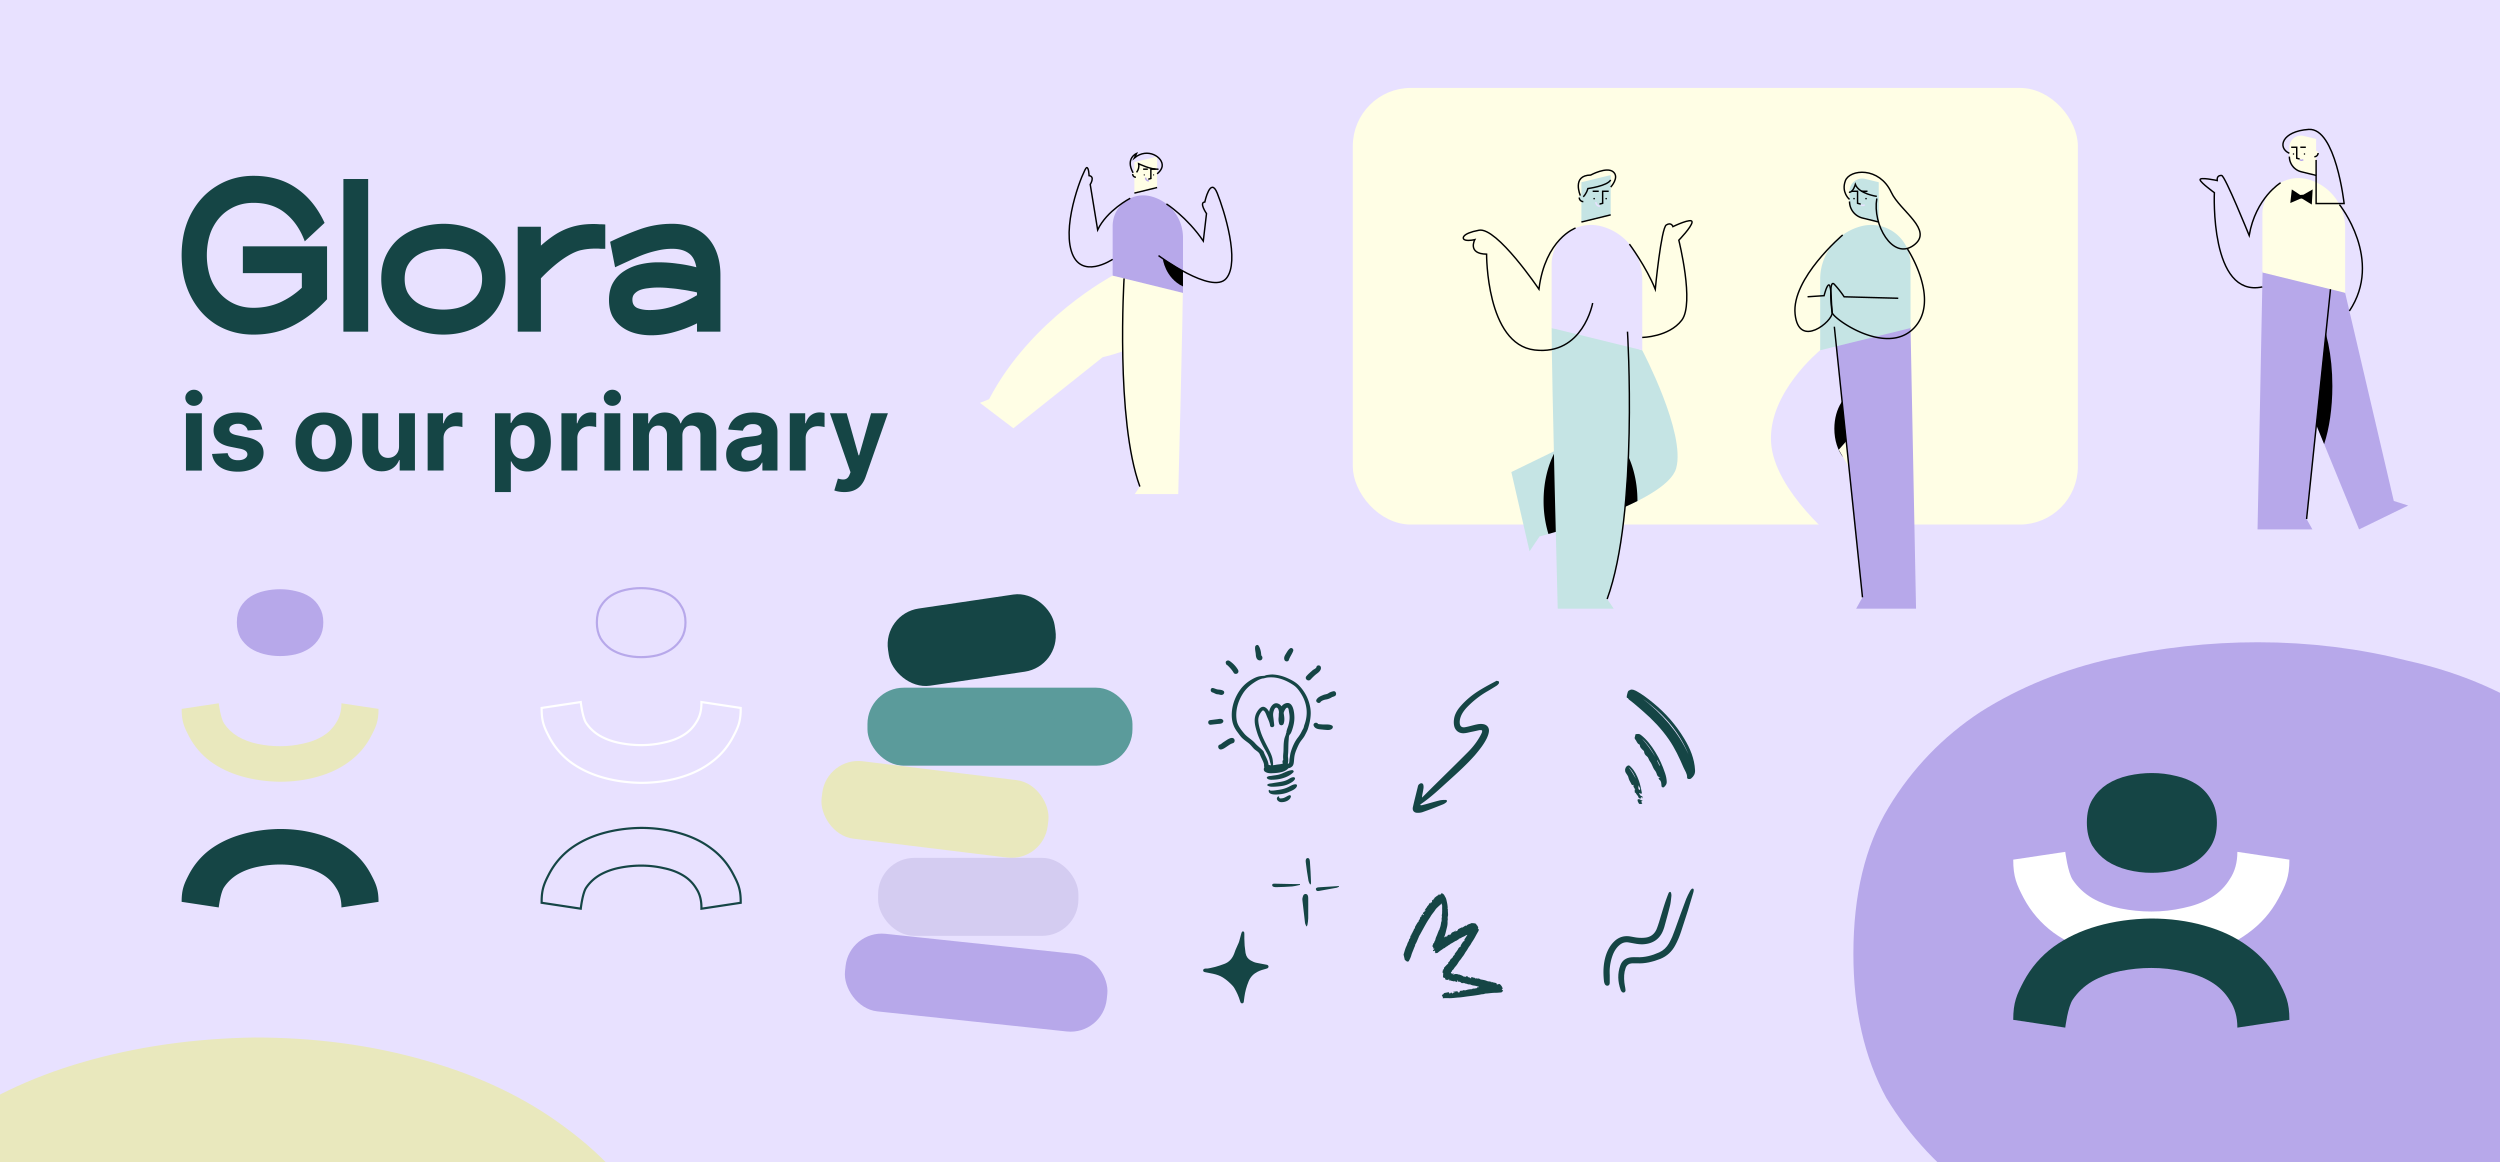 <svg xmlns="http://www.w3.org/2000/svg" width="3441" height="1600" fill="none"><rect width="100%" height="100%" fill="#808080" stroke="none"/><g clip-path="url(#a)"><path fill="#fff" d="M0 0h3441v1600H0z"/><path fill="#E8E1FF" d="M0 0h3441v1627H0z"/><path fill="#154545" d="M255.94 647.692v-78.91h21.874v78.91H255.94zm10.989-89.082c-3.252 0-6.042-1.079-8.37-3.237-2.293-2.192-3.44-4.812-3.44-7.86 0-3.014 1.147-5.6 3.44-7.758 2.328-2.192 5.118-3.288 8.37-3.288 3.251 0 6.024 1.096 8.318 3.288 2.327 2.158 3.491 4.744 3.491 7.758 0 3.048-1.164 5.668-3.491 7.86-2.294 2.158-5.067 3.237-8.318 3.237zm94.028 32.673-20.025 1.233a10.374 10.374 0 0 0-2.208-4.623c-1.13-1.405-2.619-2.518-4.467-3.34-1.815-.856-3.988-1.284-6.521-1.284-3.389 0-6.248.719-8.575 2.158-2.328 1.404-3.492 3.288-3.492 5.651 0 1.883.753 3.476 2.259 4.778 1.507 1.301 4.091 2.346 7.754 3.133l14.274 2.877c7.668 1.576 13.384 4.11 17.15 7.604 3.765 3.493 5.648 8.082 5.648 13.768 0 5.171-1.523 9.709-4.57 13.614-3.012 3.904-7.154 6.952-12.426 9.144-5.237 2.158-11.279 3.237-18.125 3.237-10.441 0-18.759-2.175-24.954-6.525-6.162-4.383-9.773-10.343-10.835-17.878l21.515-1.13c.65 3.185 2.225 5.617 4.723 7.295 2.499 1.644 5.7 2.466 9.602 2.466 3.834 0 6.915-.736 9.243-2.209 2.362-1.507 3.56-3.442 3.594-5.805-.034-1.987-.873-3.613-2.516-4.881-1.643-1.301-4.176-2.294-7.599-2.979l-13.659-2.723c-7.702-1.541-13.435-4.213-17.201-8.014-3.731-3.802-5.596-8.648-5.596-14.539 0-5.069 1.369-9.436 4.107-13.101 2.773-3.664 6.658-6.49 11.656-8.476 5.032-1.987 10.92-2.98 17.663-2.98 9.961 0 17.8 2.106 23.517 6.319 5.751 4.213 9.105 9.949 10.064 17.21zm84.67 57.95c-7.976 0-14.873-1.695-20.692-5.086-5.785-3.425-10.253-8.186-13.402-14.282-3.149-6.131-4.724-13.237-4.724-21.32 0-8.151 1.575-15.275 4.724-21.372 3.149-6.13 7.617-10.891 13.402-14.282 5.819-3.424 12.716-5.137 20.692-5.137 7.976 0 14.856 1.713 20.642 5.137 5.819 3.391 10.303 8.152 13.452 14.282 3.15 6.097 4.724 13.221 4.724 21.372 0 8.083-1.574 15.189-4.724 21.32-3.149 6.096-7.633 10.857-13.452 14.282-5.786 3.391-12.666 5.086-20.642 5.086zm.103-16.953c3.628 0 6.658-1.028 9.088-3.083 2.431-2.089 4.262-4.932 5.494-8.528 1.267-3.596 1.9-7.689 1.9-12.278 0-4.59-.633-8.682-1.9-12.279-1.232-3.596-3.063-6.438-5.494-8.528-2.43-2.089-5.46-3.133-9.088-3.133-3.663 0-6.744 1.044-9.242 3.133-2.465 2.09-4.331 4.932-5.597 8.528-1.233 3.597-1.849 7.689-1.849 12.279 0 4.589.616 8.682 1.849 12.278 1.266 3.596 3.132 6.439 5.597 8.528 2.498 2.055 5.579 3.083 9.242 3.083zm103.514-18.187v-45.311h21.874v78.91h-21.001v-14.334h-.821c-1.78 4.624-4.741 8.34-8.883 11.149-4.108 2.808-9.123 4.212-15.045 4.212-5.271 0-9.91-1.199-13.915-3.596-4.005-2.397-7.137-5.805-9.396-10.223-2.225-4.419-3.355-9.71-3.389-15.875v-50.243h21.874v46.339c.034 4.658 1.283 8.339 3.748 11.045 2.465 2.706 5.768 4.059 9.91 4.059 2.636 0 5.1-.6 7.394-1.798 2.293-1.233 4.142-3.049 5.545-5.446 1.438-2.398 2.14-5.36 2.105-8.888zm39.37 33.599v-78.91h21.207v13.768h.821c1.438-4.898 3.851-8.597 7.24-11.097 3.389-2.534 7.291-3.802 11.707-3.802 1.095 0 2.276.069 3.543.206 1.266.137 2.379.325 3.337.565v19.419c-1.027-.308-2.447-.582-4.261-.822-1.815-.239-3.475-.359-4.981-.359-3.218 0-6.093.702-8.626 2.106-2.499 1.37-4.484 3.288-5.956 5.754-1.438 2.466-2.157 5.308-2.157 8.528v44.644h-21.874zm92.63 29.591V568.782h21.565v13.254h.976c.958-2.123 2.344-4.281 4.159-6.473 1.848-2.226 4.244-4.076 7.188-5.548 2.978-1.507 6.675-2.261 11.091-2.261 5.751 0 11.057 1.507 15.918 4.521 4.86 2.98 8.746 7.483 11.655 13.511 2.91 5.994 4.365 13.512 4.365 22.553 0 8.802-1.421 16.234-4.262 22.297-2.807 6.027-6.641 10.6-11.502 13.716-4.826 3.083-10.235 4.624-16.225 4.624-4.245 0-7.856-.702-10.834-2.106-2.944-1.405-5.358-3.168-7.24-5.292-1.883-2.158-3.321-4.332-4.313-6.524h-.668v42.229h-21.873zm21.411-69.046c0 4.692.65 8.785 1.951 12.278 1.301 3.493 3.184 6.216 5.648 8.168 2.465 1.918 5.46 2.877 8.986 2.877 3.56 0 6.572-.976 9.037-2.928 2.465-1.986 4.33-4.726 5.597-8.22 1.3-3.527 1.951-7.586 1.951-12.175 0-4.556-.633-8.563-1.9-12.022-1.267-3.459-3.132-6.165-5.597-8.117-2.464-1.952-5.494-2.928-9.088-2.928-3.56 0-6.572.942-9.037 2.825-2.43 1.884-4.296 4.556-5.597 8.015-1.301 3.459-1.951 7.534-1.951 12.227zm70.088 39.455v-78.91h21.206v13.768h.822c1.437-4.898 3.851-8.597 7.24-11.097 3.388-2.534 7.291-3.802 11.707-3.802 1.095 0 2.276.069 3.542.206 1.267.137 2.379.325 3.338.565v19.419c-1.027-.308-2.448-.582-4.262-.822-1.814-.239-3.474-.359-4.98-.359-3.218 0-6.094.702-8.627 2.106-2.498 1.37-4.484 3.288-5.956 5.754-1.438 2.466-2.156 5.308-2.156 8.528v44.644h-21.874zm59.164 0v-78.91h21.874v78.91h-21.874zm10.988-89.082c-3.252 0-6.042-1.079-8.369-3.237-2.294-2.192-3.441-4.812-3.441-7.86 0-3.014 1.147-5.6 3.441-7.758 2.327-2.192 5.117-3.288 8.369-3.288s6.025 1.096 8.318 3.288c2.328 2.158 3.492 4.744 3.492 7.758 0 3.048-1.164 5.668-3.492 7.86-2.293 2.158-5.066 3.237-8.318 3.237zm28.408 89.082v-78.91h20.846v13.922h.925c1.643-4.624 4.381-8.271 8.215-10.943 3.834-2.671 8.421-4.007 13.761-4.007 5.408 0 10.012 1.353 13.812 4.059 3.8 2.671 6.333 6.301 7.599 10.891h.822c1.609-4.521 4.518-8.134 8.729-10.84 4.244-2.74 9.259-4.11 15.044-4.11 7.36 0 13.333 2.346 17.92 7.038 4.622 4.658 6.932 11.268 6.932 19.831v53.069h-21.822v-48.754c0-4.384-1.164-7.672-3.492-9.864-2.327-2.192-5.237-3.288-8.729-3.288-3.97 0-7.068 1.268-9.293 3.802-2.225 2.5-3.338 5.805-3.338 9.915v48.189h-21.206v-49.216c0-3.871-1.113-6.953-3.338-9.248-2.19-2.294-5.083-3.442-8.677-3.442-2.431 0-4.621.617-6.572 1.85-1.917 1.198-3.441 2.894-4.57 5.086-1.13 2.157-1.695 4.692-1.695 7.603v47.367h-21.873zm154.377 1.49c-5.04 0-9.52-.874-13.46-2.621-3.93-1.78-7.05-4.401-9.34-7.86-2.26-3.493-3.391-7.843-3.391-13.049 0-4.384.801-8.065 2.411-11.045 1.61-2.98 3.8-5.377 6.57-7.192 2.78-1.816 5.93-3.186 9.45-4.11 3.56-.925 7.29-1.576 11.2-1.952 4.58-.48 8.28-.925 11.09-1.336 2.8-.445 4.84-1.096 6.11-1.952 1.26-.857 1.9-2.124 1.9-3.802v-.308c0-3.254-1.03-5.771-3.08-7.552-2.02-1.781-4.9-2.672-8.63-2.672-3.94 0-7.07.874-9.4 2.62-2.32 1.713-3.86 3.871-4.62 6.473l-20.23-1.643c1.03-4.795 3.05-8.939 6.06-12.433 3.01-3.528 6.9-6.233 11.66-8.117 4.79-1.918 10.33-2.877 16.63-2.877 4.38 0 8.58.514 12.58 1.541 4.04 1.028 7.62 2.62 10.73 4.778a23.184 23.184 0 0 1 7.45 8.323c1.81 3.356 2.72 7.38 2.72 12.072v53.224h-20.74v-10.943h-.62a22.343 22.343 0 0 1-5.08 6.524c-2.13 1.85-4.68 3.306-7.65 4.367-2.98 1.028-6.42 1.542-10.32 1.542zm6.26-15.104c3.22 0 6.06-.634 8.52-1.901 2.47-1.302 4.4-3.048 5.81-5.24 1.4-2.192 2.1-4.675 2.1-7.45v-8.373c-.68.445-1.62.856-2.82 1.233-1.17.342-2.48.667-3.96.976-1.47.274-2.94.53-4.41.77-1.47.206-2.81.394-4.01.565-2.56.377-4.81.976-6.72 1.798-1.92.822-3.41 1.936-4.47 3.34-1.06 1.37-1.59 3.082-1.59 5.137 0 2.98 1.08 5.257 3.23 6.833 2.19 1.541 4.97 2.312 8.32 2.312zm55.12 13.614v-78.91h21.21v13.768h.82c1.44-4.898 3.85-8.597 7.24-11.097 3.39-2.534 7.29-3.802 11.71-3.802 1.09 0 2.27.069 3.54.206 1.26.137 2.38.325 3.34.565v19.419c-1.03-.308-2.45-.582-4.27-.822-1.81-.239-3.47-.359-4.98-.359-3.21 0-6.09.702-8.62 2.106a15.494 15.494 0 0 0-5.96 5.754c-1.44 2.466-2.16 5.308-2.16 8.528v44.644h-21.87zm75.07 29.591c-2.77 0-5.37-.223-7.81-.668-2.39-.411-4.38-.942-5.95-1.593l4.93-16.336c2.56.787 4.88 1.216 6.93 1.284 2.09.068 3.88-.411 5.39-1.438 1.54-1.028 2.79-2.775 3.75-5.241l1.28-3.339-28.29-81.17h23l16.33 57.949h.82l16.49-57.949h23.15l-30.65 87.438c-1.47 4.247-3.47 7.946-6.01 11.096-2.5 3.186-5.66 5.634-9.5 7.347-3.83 1.747-8.45 2.62-13.86 2.62zM263.013 408.782c-4.337-8.267-7.642-17.36-9.915-27.28A147.17 147.17 0 0 1 250 351.431c0-10.333 1.033-20.357 3.098-30.07 2.273-9.92 5.578-19.014 9.915-27.28 8.676-16.327 20.45-29.037 35.322-38.131 15.079-9.3 31.913-13.95 50.504-13.95 23.135 0 42.861 5.683 59.179 17.05 16.318 11.16 29.228 27.074 38.73 47.741l-27.266 25.42c-5.99-16.327-14.872-29.244-26.646-38.75-11.567-9.507-26.233-14.261-43.997-14.261-12.187 0-23.032 2.894-32.533 8.681-9.502 5.58-17.145 13.743-22.928 24.49-2.892 5.373-5.061 11.47-6.507 18.29a99.868 99.868 0 0 0-2.169 20.77 99.87 99.87 0 0 0 2.169 20.771c1.446 6.82 3.615 12.916 6.507 18.29 5.783 10.54 13.426 18.703 22.928 24.49 9.501 5.787 20.346 8.68 32.533 8.68 12.807 0 24.787-2.376 35.941-7.13 11.154-4.96 21.379-11.78 30.674-20.46v-20.15h-81.178v-36.891h115.88v72.851c-13.839 15.087-29.021 26.97-45.546 35.651-16.318 8.68-34.909 13.02-55.771 13.02-18.797 0-35.632-4.444-50.504-13.33-14.872-9.094-26.646-21.907-35.322-38.441zm209.643 47.741V246.34h34.082v210.183h-34.082zm52.121-72.541c0-12.194 2.169-22.941 6.506-32.241 4.545-9.506 10.638-17.463 18.281-23.87 7.849-6.407 16.938-11.263 27.266-14.57 10.328-3.307 21.379-5.064 33.153-5.27 11.774 0 22.825 1.653 33.153 4.96 10.534 3.307 19.623 8.163 27.265 14.57 7.85 6.407 14.046 14.364 18.591 23.87 4.544 9.507 6.816 20.357 6.816 32.551 0 11.987-2.272 22.733-6.816 32.24-4.545 9.507-10.741 17.567-18.591 24.18-7.642 6.614-16.731 11.677-27.265 15.191-10.328 3.306-21.276 4.96-32.843 4.96-11.774 0-22.825-1.757-33.153-5.27-10.328-3.514-19.417-8.474-27.266-14.881-7.643-6.613-13.736-14.673-18.281-24.18-4.544-9.507-6.816-20.253-6.816-32.24zm85.516-41.541c-6.404 0-12.807.724-19.211 2.17-6.403 1.447-12.187 3.824-17.351 7.13-4.957 3.307-8.985 7.544-12.083 12.711-3.099 5.166-4.648 11.676-4.648 19.53 0 7.44 1.446 13.847 4.338 19.22 3.098 5.167 7.126 9.507 12.084 13.02 4.957 3.307 10.637 5.787 17.041 7.44 6.403 1.654 13.013 2.48 19.83 2.48 6.403 0 12.806-.723 19.21-2.17 6.403-1.653 12.083-4.133 17.041-7.44 5.164-3.513 9.295-7.957 12.393-13.33 3.099-5.373 4.648-11.78 4.648-19.22 0-7.44-1.549-13.744-4.648-18.91-2.891-5.374-6.816-9.714-11.774-13.021-4.957-3.306-10.637-5.683-17.041-7.13-6.403-1.653-13.013-2.48-19.829-2.48zm134.199-4.34c5.577-4.96 11.051-9.3 16.421-13.02 5.371-3.72 10.948-6.82 16.732-9.3 5.783-2.48 11.877-4.34 18.28-5.58 6.404-1.24 13.426-1.86 21.069-1.86 2.685 0 5.268.103 7.746.31 2.686 0 5.474.103 8.366.31v33.48h-6.507a50.6 50.6 0 0 0-5.577-.31c-7.229 0-13.839.62-19.83 1.86-5.783 1.034-12.6 3.927-20.449 8.68-10.948 6.614-23.031 16.741-36.251 30.381v73.471h-31.914V312.061h31.914v26.04zm247.104 118.422h-32.223v-11.47c-9.915 4.96-20.14 8.886-30.674 11.78-10.535 3.1-21.379 4.65-32.534 4.65-7.642 0-14.975-.93-21.998-2.79-6.817-1.86-12.91-4.754-18.281-8.68-5.37-3.927-9.708-8.887-13.013-14.881-3.098-6.2-4.647-13.536-4.647-22.01 0-9.713 1.962-17.877 5.886-24.49 3.925-6.614 9.089-11.884 15.492-15.81 6.404-4.134 13.633-7.13 21.689-8.99a108.401 108.401 0 0 1 24.478-2.791c9.088 0 17.97.62 26.646 1.86a192.318 192.318 0 0 1 26.026 4.961c-1.652-9.301-5.267-15.811-10.844-19.531-5.577-3.926-13.013-5.89-22.309-5.89-7.023 0-13.942.827-20.759 2.48-6.61 1.447-13.22 3.41-19.83 5.89a257.767 257.767 0 0 0-19.21 8.37 1676.912 1676.912 0 0 0-18.9 8.681l-6.816-35.031c13.633-6.613 27.369-12.4 41.208-17.36 14.046-4.96 28.815-7.44 44.307-7.44 10.742 0 20.243 1.756 28.506 5.27 8.262 3.307 15.182 8.06 20.759 14.26 5.577 6.2 9.812 13.64 12.703 22.32 2.892 8.68 4.338 18.187 4.338 28.521v78.121zm-121.147-44.021c0 5.58 2.272 9.404 6.816 11.47 4.751 1.86 10.225 2.79 16.422 2.79 11.774 0 23.135-1.86 34.082-5.58 11.154-3.927 21.689-8.887 31.604-14.88v-3.72c-1.859-.62-4.751-1.24-8.676-1.86-3.718-.827-8.056-1.55-13.013-2.17-4.751-.827-9.915-1.447-15.492-1.86-5.371-.62-10.741-.93-16.112-.93-4.75 0-9.295.31-13.633.93-4.337.413-8.159 1.24-11.464 2.48-3.098 1.24-5.68 2.997-7.746 5.27-1.859 2.067-2.788 4.753-2.788 8.06zM260.31 1203.16c-6.873 13.22-10.31 20.79-10.31 38.13l51.058 7.71s2.455-20.42 7.364-27.77c4.91-7.35 11.292-13.37 19.147-18.07 8.182-4.71 17.346-8.09 27.493-10.14 10.146-2.06 20.292-3.09 30.438-3.09 10.801 0 21.274 1.18 31.42 3.53 10.146 2.05 19.147 5.43 27.002 10.14 7.855 4.7 14.074 10.87 18.656 18.51 4.909 7.35 7.364 16.31 7.364 26.89l51.058-7.71c0-17.34-3.6-25.06-10.801-38.58-7.2-13.51-17.019-24.83-29.456-33.94-12.11-9.11-26.511-16.01-43.203-20.72-16.365-4.7-33.875-7.05-52.531-7.05-18.656.29-36.166 2.79-52.531 7.49-16.364 4.71-30.765 11.61-43.203 20.72-12.11 9.11-21.765 20.43-28.965 33.95z"/><path stroke="#154545" stroke-width="3" d="M745.5 1241.29v1.29l1.276.19 51.058 7.71 1.529.23.184-1.53h.001l.001-.01.005-.05.021-.16a123.105 123.105 0 0 1 .426-3.04c.305-2.01.761-4.77 1.368-7.75.608-2.99 1.363-6.17 2.263-9.06.908-2.9 1.931-5.39 3.037-7.05 4.779-7.15 10.992-13.02 18.659-17.61 8.027-4.61 17.033-7.94 27.032-9.96 10.05-2.04 20.096-3.06 30.14-3.06 10.691 0 21.051 1.16 31.082 3.49h.02l.02.01c10.001 2.02 18.838 5.35 26.53 9.95 7.649 4.58 13.688 10.58 18.139 18l.019.03.021.03c4.714 7.06 7.111 15.72 7.111 26.06v1.74l1.724-.26 51.054-7.71 1.28-.19v-1.29c0-8.79-.91-15.21-2.77-21.17-1.85-5.94-4.61-11.36-8.21-18.11-7.3-13.72-17.269-25.2-29.883-34.44-12.275-9.24-26.846-16.22-43.687-20.96-16.51-4.74-34.16-7.11-52.941-7.11h-.024c-18.775.3-36.418 2.81-52.921 7.55-16.517 4.75-31.081 11.73-43.675 20.95l-.008.01h-.007c-12.287 9.25-22.086 20.73-29.388 34.44l-.004.01h-.003c-3.435 6.61-6.074 11.92-7.838 17.79-1.771 5.88-2.641 12.26-2.641 21.04z"/><path fill="#E9E8BD" d="M260.31 1013.84c-6.873-13.22-10.31-20.787-10.31-38.126L301.058 968s2.455 20.424 7.364 27.771c4.91 7.349 11.292 13.369 19.147 18.069 8.182 4.71 17.346 8.09 27.493 10.14 10.146 2.06 20.292 3.09 30.438 3.09 10.801 0 21.274-1.18 31.42-3.53 10.146-2.05 19.147-5.43 27.002-10.14 7.855-4.7 14.074-10.87 18.656-18.51 4.909-7.347 7.364-16.31 7.364-26.89L521 975.714c0 17.339-3.6 25.056-10.801 38.576-7.2 13.51-17.019 24.83-29.456 33.94-12.11 9.11-26.511 16.01-43.203 20.72-16.365 4.7-33.875 7.05-52.531 7.05-18.656-.29-36.166-2.79-52.531-7.49-16.364-4.71-30.765-11.61-43.203-20.72-12.11-9.11-21.765-20.43-28.965-33.95z"/><path stroke="#fff" stroke-width="3" d="M745.5 975.714v-1.29l1.276-.193 51.058-7.714 1.529-.231.184 1.535.001.003.001.01.005.041.021.168.085.65a158.41 158.41 0 0 0 1.709 10.138c.608 2.984 1.363 6.172 2.263 9.055.908 2.907 1.931 5.397 3.037 7.052 4.779 7.152 10.992 13.022 18.659 17.612 8.027 4.61 17.033 7.94 27.032 9.96 10.05 2.04 20.096 3.06 30.14 3.06 10.691 0 21.051-1.16 31.082-3.49h.02l.02-.01c10.001-2.02 18.838-5.35 26.53-9.95 7.649-4.58 13.688-10.58 18.139-18.002l.019-.031.021-.031c4.714-7.055 7.111-15.714 7.111-26.056v-1.744l1.724.261 51.054 7.714 1.28.193v1.29c0 8.782-.91 15.201-2.77 21.164-1.85 5.942-4.61 11.362-8.21 18.112-7.3 13.72-17.269 25.2-29.883 34.44-12.275 9.24-26.846 16.22-43.687 20.96-16.51 4.74-34.16 7.11-52.941 7.11h-.024c-18.775-.3-36.418-2.81-52.921-7.55-16.517-4.75-31.081-11.73-43.675-20.95l-.008-.01h-.007c-12.287-9.25-22.086-20.73-29.388-34.44l-.004-.01h-.003c-3.435-6.61-6.074-11.92-7.838-17.785-1.771-5.887-2.641-12.265-2.641-21.041z"/><path fill="#B7A8EA" d="M385.5 811c-7.149 0-14.298.795-21.448 2.385-7.149 1.59-13.606 4.203-19.372 7.837-5.535 3.635-10.032 8.292-13.491 13.971-3.459 5.679-5.189 12.834-5.189 21.466 0 8.178 1.614 15.22 4.843 21.126 3.459 5.679 7.956 10.45 13.491 14.311 5.535 3.635 11.877 6.361 19.026 8.178 7.15 1.817 14.53 2.726 22.14 2.726 7.149 0 14.298-.795 21.448-2.385 7.149-1.817 13.491-4.543 19.026-8.178 5.765-3.862 10.378-8.746 13.837-14.652 3.459-5.906 5.189-12.948 5.189-21.126s-1.73-15.106-5.189-20.785c-3.229-5.906-7.61-10.676-13.145-14.311-5.535-3.635-11.877-6.247-19.026-7.837-7.15-1.817-14.53-2.726-22.14-2.726z"/><path stroke="#B7A8EA" stroke-width="3" d="m840.88 819.953-.011.008-.012.007c-5.722 3.757-10.375 8.576-13.949 14.444-3.639 5.975-5.408 13.42-5.408 22.247 0 8.376 1.654 15.676 5.027 21.846l.017.031.018.03c3.569 5.859 8.211 10.782 13.914 14.76l.017.013.018.011c5.689 3.736 12.188 6.524 19.48 8.378 7.274 1.849 14.778 2.772 22.509 2.772 7.261 0 14.52-.808 21.773-2.421l.022-.005.022-.005c7.293-1.854 13.791-4.642 19.48-8.378l.012-.008c5.95-3.986 10.721-9.035 14.296-15.14 3.618-6.177 5.395-13.492 5.395-21.884 0-8.376-1.77-15.578-5.39-21.535-3.343-6.104-7.887-11.049-13.621-14.815-5.696-3.74-12.203-6.417-19.502-8.042-7.267-1.846-14.764-2.767-22.487-2.767-7.261 0-14.52.808-21.773 2.421-7.305 1.625-13.925 4.299-19.847 8.032z"/><rect width="231.776" height="107.349" x="1215" y="844.893" fill="#154545" rx="50" transform="rotate(-8.409 1215 844.893)"/><path fill="#154545" d="m1265.15 894.088-3.4-23.022 4.17-.617 1.44 9.747 10.67-1.577-1.44-9.747 4.18-.618 3.4 23.023-4.18.618-1.44-9.78-10.67 1.577 1.44 9.78-4.17.616zm33.31-12.344-1.48-10.005 4.07-.602 2.55 17.267-3.94.584-.46-3.069-.18.026c-.24 1.025-.77 1.91-1.57 2.656-.79.746-1.84 1.214-3.13 1.406-1.13.167-2.17.064-3.12-.31-.93-.382-1.72-1.02-2.35-1.915-.63-.902-1.04-2.043-1.25-3.422l-1.62-10.994 4.07-.602 1.53 10.365c.16 1.094.59 1.919 1.28 2.475.7.556 1.53.762 2.51.618a3.71 3.71 0 0 0 1.67-.696 3.54 3.54 0 0 0 1.19-1.509c.28-.638.36-1.396.23-2.273zm9.33 6.042-2.55-17.267 3.89-.575.43 2.934.2-.03c.22-1.042.7-1.902 1.45-2.58.75-.685 1.7-1.113 2.85-1.283 1.17-.173 2.2-.034 3.08.417.9.442 1.58 1.126 2.05 2.052l.18-.027c.24-1.016.77-1.875 1.6-2.579.83-.712 1.87-1.161 3.12-1.346 1.59-.235 2.96.076 4.11.932 1.15.856 1.87 2.246 2.16 4.173l1.71 11.589-4.08.604-1.62-10.961c-.16-1.071-.56-1.813-1.2-2.223-.65-.418-1.38-.566-2.2-.444-.99.145-1.71.566-2.17 1.262-.46.688-.62 1.519-.47 2.494l1.59 10.769-3.99.59-1.65-11.129c-.13-.892-.5-1.564-1.12-2.016-.61-.454-1.35-.617-2.21-.489-.59.086-1.1.314-1.53.685-.44.363-.76.836-.96 1.417-.21.575-.26 1.218-.15 1.93l1.55 10.499-4.07.602zm33.43-4.586c-1.1.162-2.11.113-3.04-.147a4.865 4.865 0 0 1-2.33-1.448c-.62-.698-1.01-1.613-1.18-2.744-.14-.974-.08-1.807.19-2.497.26-.69.68-1.272 1.24-1.746a7.604 7.604 0 0 1 1.98-1.177c.75-.318 1.54-.585 2.37-.799 1-.254 1.8-.469 2.42-.645.62-.183 1.05-.385 1.31-.607.27-.231.37-.541.31-.931l-.01-.067c-.12-.847-.47-1.465-1.04-1.856-.57-.39-1.33-.516-2.27-.376-1 .147-1.76.481-2.28 1.002-.51.52-.83 1.091-.94 1.713l-3.88.022c.14-1.093.51-2.043 1.1-2.849.58-.814 1.34-1.471 2.29-1.971.94-.507 2.02-.849 3.22-1.028a10.92 10.92 0 0 1 2.53-.075c.85.073 1.66.284 2.4.633.75.341 1.39.864 1.91 1.567.54.703.89 1.627 1.06 2.774l1.7 11.556-3.91.578-.35-2.372-.13.02a5.054 5.054 0 0 1-.85 1.504c-.38.477-.89.893-1.53 1.248-.63.346-1.39.585-2.29.718zm.61-3.146c.82-.121 1.5-.387 2.06-.798.55-.418.94-.921 1.19-1.508.25-.588.32-1.201.23-1.838l-.3-2.035c-.11.124-.32.254-.61.389-.29.134-.61.263-.98.385-.36.123-.72.238-1.08.345-.36.107-.67.199-.94.276-.59.172-1.12.387-1.57.646-.45.258-.79.576-1.02.954-.23.371-.3.819-.22 1.343.11.75.46 1.275 1.07 1.577.6.301 1.33.389 2.17.264zm15.12-9.874 1.5 10.118-4.07.601-2.56-17.267 3.89-.575.44 2.934.2-.03a4.932 4.932 0 0 1 1.56-2.585c.79-.699 1.83-1.144 3.12-1.334 1.19-.177 2.27-.075 3.23.304.96.377 1.76 1.014 2.39 1.909.64.893 1.06 2.03 1.25 3.41l1.63 10.994-4.07.602-1.53-10.365c-.17-1.154-.61-2.013-1.3-2.576-.69-.565-1.56-.769-2.61-.614-.71.105-1.32.356-1.83.753-.5.388-.87.898-1.09 1.529-.22.63-.27 1.36-.15 2.192z"/><rect width="364.742" height="107.349" x="1193.98" y="946.545" fill="#5B9B9B" rx="50"/><path fill="#5B9B9B" d="M1257.39 990.909c0 2.507-.47 4.655-1.41 6.443-.94 1.78-2.21 3.148-3.82 4.088-1.61.95-3.43 1.42-5.47 1.42-2.04 0-3.86-.47-5.47-1.42-1.61-.95-2.88-2.319-3.82-4.1-.93-1.788-1.4-3.931-1.4-6.431 0-2.508.47-4.652 1.4-6.432.94-1.788 2.21-3.156 3.82-4.103 1.61-.947 3.43-1.42 5.47-1.42 2.04 0 3.86.473 5.47 1.42 1.61.947 2.88 2.315 3.82 4.103.94 1.78 1.41 3.924 1.41 6.432zm-4.24 0c0-1.766-.28-3.254-.83-4.466-.55-1.22-1.31-2.141-2.28-2.762-.96-.629-2.08-.943-3.35-.943-1.26 0-2.38.314-3.35.943-.97.621-1.73 1.542-2.28 2.762-.55 1.212-.82 2.7-.82 4.466 0 1.765.27 3.257.82 4.477.55 1.212 1.31 2.132 2.28 2.761.97.621 2.09.932 3.35.932 1.27 0 2.39-.311 3.35-.932.97-.629 1.73-1.549 2.28-2.761.55-1.22.83-2.712.83-4.477zm16.88-5.819v3.182h-10.32v-3.182h10.32zm-7.74 17.45v-19.097c0-1.175.24-2.152.73-2.932a4.57 4.57 0 0 1 1.98-1.75c.82-.387 1.74-.58 2.75-.58.71 0 1.34.057 1.89.171.56.113.97.216 1.23.307l-.82 3.181a6.488 6.488 0 0 0-.66-.159c-.26-.06-.56-.091-.88-.091-.77 0-1.31.186-1.63.557-.31.364-.46.887-.46 1.568v18.825h-4.13zm26.51.35c-1.74 0-3.24-.39-4.49-1.15a7.677 7.677 0 0 1-2.87-3.172c-.67-1.356-1-2.917-1-4.682 0-1.773.34-3.337 1.02-4.693.68-1.364 1.65-2.425 2.89-3.182 1.25-.765 2.73-1.148 4.43-1.148 1.42 0 2.67.261 3.76.784 1.1.515 1.98 1.246 2.63 2.193.65.94 1.02 2.038 1.11 3.296h-3.93c-.16-.841-.54-1.542-1.14-2.102-.59-.569-1.38-.853-2.37-.853-.84 0-1.58.228-2.22.682-.63.447-1.13 1.091-1.49 1.932-.35.841-.52 1.848-.52 3.023 0 1.189.17 2.212.52 3.068.35.848.84 1.504 1.47 1.966.64.454 1.38.682 2.24.682.6 0 1.15-.114 1.62-.341a3.27 3.27 0 0 0 1.22-1.012c.32-.439.55-.973.67-1.602h3.93c-.1 1.235-.46 2.33-1.09 3.284-.63.947-1.49 1.687-2.57 2.227-1.08.53-2.35.8-3.82.8zm18.47 0c-1.7 0-3.18-.38-4.43-1.13-1.25-.75-2.22-1.798-2.91-3.147-.68-1.348-1.02-2.924-1.02-4.727 0-1.803.34-3.383 1.02-4.739.69-1.356 1.66-2.409 2.91-3.159 1.25-.75 2.73-1.125 4.43-1.125 1.71 0 3.18.375 4.43 1.125 1.25.75 2.22 1.803 2.9 3.159.69 1.356 1.04 2.936 1.04 4.739s-.35 3.379-1.04 4.727c-.68 1.349-1.65 2.397-2.9 3.147s-2.72 1.13-4.43 1.13zm.02-3.3c.93 0 1.7-.253 2.32-.761.62-.515 1.09-1.205 1.39-2.068.31-.864.47-1.826.47-2.887 0-1.068-.16-2.034-.47-2.897-.3-.871-.77-1.565-1.39-2.08-.62-.515-1.39-.773-2.32-.773-.94 0-1.73.258-2.36.773-.62.515-1.09 1.209-1.4 2.08-.3.863-.45 1.829-.45 2.897 0 1.061.15 2.023.45 2.887.31.863.78 1.553 1.4 2.068.63.508 1.42.761 2.36.761zm15.95-7.272v10.222h-4.11v-17.45h3.93v2.966h.2a5.088 5.088 0 0 1 1.92-2.329c.89-.576 1.99-.864 3.29-.864 1.2 0 2.25.258 3.15.773.9.515 1.59 1.261 2.09 2.238.5.978.74 2.163.74 3.557v11.109h-4.12v-10.472c0-1.167-.3-2.08-.91-2.739-.6-.659-1.43-.989-2.49-.989-.72 0-1.36.159-1.92.478-.55.31-.98.761-1.3 1.352-.31.591-.47 1.307-.47 2.148zm24.23-7.228v3.182h-10.32v-3.182h10.32zm-7.74 17.45v-19.097c0-1.175.24-2.152.73-2.932a4.602 4.602 0 0 1 1.97-1.75c.83-.387 1.75-.58 2.75-.58.72 0 1.35.057 1.9.171.55.113.96.216 1.23.307l-.82 3.181a6.488 6.488 0 0 0-.66-.159c-.26-.06-.56-.091-.88-.091-.77 0-1.31.186-1.63.557-.31.364-.47.887-.47 1.568v18.825h-4.12zm10.96 0v-17.45h4.11v17.45h-4.11zm2.07-19.927c-.65 0-1.21-.216-1.68-.648-.47-.439-.71-.966-.71-1.579 0-.621.24-1.148.71-1.58a2.377 2.377 0 0 1 1.68-.659c.66 0 1.22.22 1.68.659.47.432.7.959.7 1.58 0 .613-.23 1.14-.7 1.579-.46.432-1.02.648-1.68.648zm12.75 20.237c-1.37 0-2.6-.35-3.68-1.06-1.08-.7-1.94-1.72-2.57-3.063-.63-1.341-.94-2.97-.94-4.887 0-1.939.32-3.575.95-4.909.65-1.341 1.51-2.352 2.6-3.034 1.1-.689 2.31-1.034 3.65-1.034 1.02 0 1.87.174 2.52.523.66.341 1.19.754 1.57 1.238.39.478.69.928.9 1.353h.17v-8.705h4.13v23.268h-4.05v-2.745h-.25c-.21.425-.52.875-.92 1.355-.4.47-.93.87-1.59 1.2-.66.34-1.49.5-2.49.5zm1.15-3.373c.87 0 1.61-.235 2.23-.705.61-.477 1.08-1.14 1.39-1.988.32-.849.48-1.838.48-2.966 0-1.129-.16-2.11-.48-2.944-.31-.833-.77-1.481-1.38-1.943-.61-.462-1.36-.693-2.24-.693-.92 0-1.68.239-2.3.716-.61.477-1.07 1.136-1.38 1.977-.31.841-.47 1.803-.47 2.887 0 1.091.16 2.064.47 2.92.31.849.78 1.519 1.39 2.011.63.485 1.39.728 2.29.728zm20.26 3.413c-1.75 0-3.26-.37-4.54-1.1-1.26-.73-2.24-1.77-2.92-3.109-.68-1.348-1.02-2.935-1.02-4.761 0-1.796.34-3.371 1.02-4.727.69-1.364 1.65-2.425 2.89-3.182 1.23-.765 2.68-1.148 4.35-1.148 1.08 0 2.09.174 3.05.523.96.341 1.81.871 2.54 1.591.74.719 1.33 1.636 1.75 2.75.43 1.106.64 2.424.64 3.954v1.262h-14.31v-2.773h10.37c-.01-.788-.18-1.489-.52-2.102a3.73 3.73 0 0 0-1.39-1.466c-.59-.356-1.28-.534-2.07-.534-.84 0-1.58.204-2.22.613-.63.402-1.13.932-1.49 1.591-.35.652-.52 1.368-.53 2.148v2.42c0 1.016.18 1.887.56 2.614.37.72.89 1.273 1.55 1.659.67.379 1.45.568 2.34.568.6 0 1.14-.083 1.63-.25.48-.174.9-.428 1.26-.761s.63-.746.81-1.239l3.84.432a5.968 5.968 0 0 1-1.39 2.657c-.67.75-1.54 1.34-2.59 1.75-1.05.41-2.26.62-3.61.62zm15.35-10.572v10.222h-4.11v-17.45h3.93v2.966h.2a5.048 5.048 0 0 1 1.93-2.329c.88-.576 1.98-.864 3.28-.864 1.2 0 2.25.258 3.15.773.9.515 1.6 1.261 2.09 2.238.5.978.74 2.163.74 3.557v11.109h-4.12v-10.472c0-1.167-.3-2.08-.91-2.739-.59-.659-1.42-.989-2.48-.989-.72 0-1.36.159-1.93.478-.55.31-.98.761-1.3 1.352-.31.591-.47 1.307-.47 2.148zm23 10.572c-1.74 0-3.24-.39-4.49-1.15a7.677 7.677 0 0 1-2.87-3.172c-.67-1.356-1-2.917-1-4.682 0-1.773.34-3.337 1.02-4.693.68-1.364 1.65-2.425 2.89-3.182 1.25-.765 2.72-1.148 4.43-1.148 1.42 0 2.67.261 3.76.784 1.1.515 1.97 1.246 2.63 2.193.65.94 1.02 2.038 1.11 3.296h-3.93c-.16-.841-.54-1.542-1.14-2.102-.59-.569-1.38-.853-2.37-.853-.84 0-1.58.228-2.22.682-.64.447-1.13 1.091-1.49 1.932-.35.841-.52 1.848-.52 3.023 0 1.189.17 2.212.52 3.068.35.848.84 1.504 1.47 1.966.63.454 1.38.682 2.24.682.6 0 1.14-.114 1.62-.341a3.27 3.27 0 0 0 1.22-1.012c.32-.439.55-.973.67-1.602h3.93c-.1 1.235-.46 2.33-1.09 3.284-.63.947-1.49 1.687-2.57 2.227-1.08.53-2.36.8-3.82.8zm18.58 0c-1.75 0-3.26-.37-4.53-1.1-1.26-.73-2.24-1.77-2.92-3.109-.68-1.348-1.02-2.935-1.02-4.761 0-1.796.34-3.371 1.02-4.727.69-1.364 1.65-2.425 2.89-3.182 1.23-.765 2.68-1.148 4.35-1.148 1.07 0 2.09.174 3.04.523.97.341 1.81.871 2.55 1.591.74.719 1.33 1.636 1.75 2.75.42 1.106.64 2.424.64 3.954v1.262h-14.31v-2.773h10.36c0-.788-.18-1.489-.51-2.102-.33-.622-.8-1.11-1.4-1.466-.59-.356-1.28-.534-2.06-.534-.85 0-1.58.204-2.22.613-.64.402-1.13.932-1.49 1.591a4.473 4.473 0 0 0-.53 2.148v2.42c0 1.016.18 1.887.55 2.614.37.72.89 1.273 1.56 1.659.67.379 1.45.568 2.34.568.6 0 1.14-.083 1.63-.25.48-.174.9-.428 1.26-.761a3.2 3.2 0 0 0 .8-1.239l3.85.432a6.07 6.07 0 0 1-1.39 2.657c-.68.75-1.54 1.34-2.59 1.75-1.05.41-2.26.62-3.62.62z"/><rect width="313.507" height="107.349" x="1137.87" y="1041.69" fill="#E9E8BD" rx="50" transform="rotate(7 1137.87 1041.69)"/><path fill="#E9E8BD" d="m1180.79 1079.94-2.84 23.09-4.18-.51 2.84-23.1 4.18.52zm6.84 13.98-1.24 10.15-4.09-.5 2.13-17.33 3.9.48-.36 2.95.21.02a4.95 4.95 0 0 1 2.19-2.08c.95-.46 2.07-.61 3.36-.45 1.2.14 2.21.53 3.03 1.15.83.62 1.43 1.44 1.8 2.47.38 1.04.48 2.24.3 3.62l-1.35 11.04-4.08-.51 1.27-10.39c.14-1.16-.04-2.11-.57-2.83-.51-.73-1.29-1.16-2.35-1.29-.71-.09-1.36-.01-1.96.24-.59.24-1.07.64-1.46 1.18-.38.55-.62 1.24-.73 2.08zm24.93-4.22-.39 3.16-10.24-1.26.39-3.16 10.24 1.26zm-9.81 16.38 2.33-18.96c.14-1.17.5-2.11 1.08-2.82.58-.72 1.31-1.21 2.18-1.5.86-.28 1.8-.36 2.8-.24.7.09 1.32.22 1.86.4.53.18.93.33 1.18.46l-1.2 3.06c-.17-.08-.38-.16-.63-.24-.26-.1-.55-.16-.87-.2-.76-.09-1.32.02-1.68.35-.36.33-.57.83-.66 1.5l-2.29 18.69-4.1-.5zm17.75 2.52c-1.7-.21-3.12-.76-4.27-1.66-1.15-.89-1.98-2.05-2.5-3.47-.51-1.43-.66-3.03-.44-4.82.22-1.79.75-3.32 1.59-4.58.85-1.26 1.94-2.19 3.28-2.78 1.33-.59 2.84-.78 4.53-.58 1.69.21 3.11.76 4.26 1.66 1.15.9 1.98 2.06 2.5 3.49.51 1.43.66 3.04.44 4.83-.22 1.79-.75 3.31-1.6 4.56a7.614 7.614 0 0 1-3.26 2.78c-1.33.59-2.84.78-4.53.57zm.42-3.27c.92.12 1.72-.04 2.39-.47.68-.44 1.23-1.06 1.63-1.88.42-.82.69-1.76.82-2.81.13-1.06.09-2.04-.11-2.93-.2-.91-.57-1.65-1.13-2.24-.55-.58-1.29-.93-2.2-1.05-.94-.11-1.76.05-2.44.48-.68.44-1.23 1.07-1.64 1.9-.41.82-.68 1.76-.81 2.82-.13 1.05-.09 2.02.1 2.92.2.89.58 1.63 1.14 2.22.56.58 1.31.93 2.25 1.04zm11.38 4.38 2.13-17.33 3.96.49-.35 2.89.18.02c.43-.96 1.07-1.67 1.9-2.11.85-.46 1.76-.62 2.76-.5.22.03.47.07.75.13.28.05.51.1.7.16l-.46 3.76c-.17-.08-.44-.17-.81-.26-.36-.1-.71-.17-1.06-.21-.74-.09-1.43-.01-2.07.24-.62.24-1.14.62-1.55 1.15-.4.52-.65 1.15-.74 1.88l-1.25 10.19-4.09-.5zm12.6 1.54 2.12-17.32 3.91.48-.36 2.94.2.03c.48-.95 1.17-1.65 2.08-2.11.9-.46 1.93-.62 3.09-.47 1.17.14 2.13.55 2.86 1.22.74.66 1.22 1.5 1.43 2.52l.18.02c.5-.91 1.24-1.6 2.22-2.06.99-.47 2.11-.62 3.37-.47 1.59.2 2.83.86 3.72 1.99.88 1.13 1.2 2.66.97 4.6l-1.43 11.63-4.09-.51 1.35-10.99c.13-1.08-.06-1.9-.57-2.47-.51-.57-1.18-.91-2.01-1.01-.98-.12-1.79.09-2.42.64-.63.54-1 1.3-1.12 2.28l-1.33 10.81-4-.5 1.37-11.16c.11-.9-.07-1.65-.55-2.25-.47-.59-1.13-.95-2-1.05-.58-.08-1.14.01-1.65.25-.52.23-.96.61-1.31 1.11-.35.5-.57 1.11-.66 1.82l-1.29 10.54-4.08-.51zm33.44 4.47c-1.09-.14-2.06-.46-2.89-.95a4.95 4.95 0 0 1-1.86-2.02c-.41-.84-.54-1.82-.4-2.96.12-.97.4-1.76.84-2.36.44-.59.99-1.04 1.66-1.35.67-.3 1.41-.51 2.22-.61.81-.1 1.65-.15 2.5-.14 1.03.02 1.86.03 2.5.02.65-.01 1.12-.09 1.43-.23.32-.15.5-.43.55-.82v-.06c.11-.85-.06-1.54-.51-2.07-.45-.53-1.14-.85-2.09-.97-1-.12-1.82 0-2.46.36-.63.37-1.09.84-1.36 1.41l-3.75-1.01c.43-1.02 1.04-1.84 1.81-2.46.78-.63 1.7-1.06 2.74-1.29 1.04-.24 2.17-.28 3.38-.13.84.1 1.65.3 2.46.59.8.3 1.52.72 2.15 1.25.63.53 1.1 1.2 1.42 2.02.33.82.42 1.8.28 2.95l-1.43 11.6-3.92-.48.29-2.38-.13-.02c-.31.45-.72.86-1.22 1.23-.49.35-1.09.62-1.8.79-.7.17-1.5.2-2.41.09zm1.43-2.87c.82.1 1.55.02 2.19-.23.65-.25 1.16-.63 1.55-1.14.4-.5.64-1.07.72-1.71l.25-2.04c-.14.09-.37.16-.69.22-.32.05-.66.09-1.05.11-.38.02-.76.03-1.14.04-.37.01-.7.02-.97.02-.62.01-1.18.08-1.69.2-.5.13-.91.35-1.23.65-.32.3-.51.71-.58 1.24-.09.75.11 1.35.62 1.8.5.45 1.17.73 2.02.84zm22.65-12.12-.39 3.16-9.96-1.22.39-3.16 9.96 1.22zm-6.99-5.07 4.08.5-2 16.27c-.06.54-.03.98.1 1.29.13.31.34.53.6.67.27.14.57.23.91.27.25.03.49.04.7.03.23-.01.39-.02.51-.04l.3 3.28c-.23.04-.55.09-.97.13-.41.04-.9.03-1.49-.02-1.02-.1-1.92-.37-2.7-.81a4.336 4.336 0 0 1-1.76-1.84c-.38-.78-.5-1.71-.36-2.79l2.08-16.94zm8.28 22.82 2.12-17.33 4.09.5-2.13 17.33-4.08-.5zm4.48-19.54c-.65-.08-1.18-.36-1.59-.84-.42-.5-.58-1.05-.51-1.66.08-.61.37-1.11.89-1.48.52-.38 1.1-.53 1.75-.45.66.08 1.19.37 1.59.86.41.49.58 1.04.51 1.65-.08.61-.37 1.11-.89 1.49-.52.37-1.1.51-1.75.43zm21.4 5.13-8.3 16.56-4.51-.55-4.04-18.08 4.35.53 2.4 13.36.18.02 5.58-12.38 4.34.54zm7.74 18.88c-1.74-.22-3.2-.76-4.37-1.64-1.17-.88-2.01-2.03-2.52-3.45-.51-1.42-.66-3.03-.44-4.85.22-1.78.75-3.3 1.6-4.56.85-1.27 1.93-2.21 3.25-2.81 1.32-.61 2.8-.81 4.46-.61 1.07.13 2.05.43 2.96.89.91.46 1.69 1.09 2.33 1.89.65.81 1.12 1.79 1.4 2.94.29 1.15.34 2.49.15 4.01l-.15 1.25-14.2-1.75.34-2.75 10.28 1.27c.09-.79.01-1.5-.25-2.15-.26-.66-.66-1.2-1.21-1.63-.54-.42-1.2-.68-1.99-.78-.83-.1-1.59.01-2.27.34-.68.32-1.24.79-1.67 1.4-.43.6-.69 1.29-.79 2.06l-.3 2.41c-.12 1-.04 1.89.24 2.66.28.76.72 1.37 1.34 1.83.61.46 1.37.74 2.25.85.6.08 1.14.06 1.65-.05.5-.11.95-.31 1.34-.6.39-.29.71-.66.95-1.13l3.76.9c-.36.97-.93 1.8-1.7 2.47-.76.66-1.69 1.13-2.78 1.42-1.1.28-2.32.33-3.66.17z"/><rect width="275.691" height="107.349" x="1208.62" y="1180.76" fill="#D4CCF1" rx="50"/><path fill="#D4CCF1" d="M1251.76 1236.76v-23.27h15.14v3.53h-10.92v6.32h10.13v3.53h-10.13v6.35h11.01v3.54h-15.23zm23.37-10.23v10.23h-4.11v-17.46h3.93v2.97h.2a4.98 4.98 0 0 1 1.92-2.33c.89-.58 1.98-.86 3.29-.86 1.2 0 2.25.25 3.14.77.91.51 1.6 1.26 2.1 2.24.5.97.74 2.16.73 3.55v11.12h-4.11v-10.48c0-1.17-.3-2.08-.91-2.74-.6-.66-1.43-.99-2.49-.99-.72 0-1.36.16-1.92.48-.55.31-.99.76-1.3 1.35-.32.59-.47 1.31-.47 2.15zm22.98 17.14c-1.48 0-2.75-.2-3.81-.61-1.06-.39-1.91-.92-2.56-1.59-.64-.66-1.09-1.4-1.34-2.21l3.71-.9c.16.34.41.68.72 1.01.32.34.75.62 1.29.84.54.23 1.23.34 2.06.34 1.16 0 2.13-.28 2.89-.85.77-.56 1.15-1.48 1.15-2.77v-3.31h-.2c-.22.43-.53.86-.94 1.31-.4.45-.93.82-1.6 1.12-.66.31-1.49.46-2.49.46-1.34 0-2.55-.32-3.64-.95-1.09-.63-1.95-1.58-2.6-2.84-.63-1.26-.95-2.84-.95-4.75 0-1.91.32-3.53.95-4.85.65-1.32 1.52-2.33 2.61-3.01 1.09-.69 2.3-1.03 3.64-1.03 1.03 0 1.87.17 2.53.52.66.34 1.19.75 1.59 1.24.39.47.69.93.9 1.35h.22v-2.89h4.06v17.74c0 1.49-.36 2.73-1.07 3.71-.71.97-1.68 1.7-2.92 2.19-1.23.48-2.63.73-4.2.73zm.03-10.39c.87 0 1.61-.21 2.23-.64.61-.42 1.08-1.03 1.4-1.83.31-.79.47-1.75.47-2.86 0-1.1-.16-2.06-.47-2.89-.31-.82-.78-1.46-1.39-1.92-.61-.46-1.35-.69-2.24-.69-.92 0-1.68.24-2.29.72-.62.47-1.08 1.13-1.39 1.96-.31.83-.47 1.77-.47 2.82 0 1.07.16 2 .47 2.81.32.79.78 1.41 1.4 1.86.62.44 1.38.66 2.28.66zm17.4 3.83c-1.11 0-2.1-.2-2.99-.59-.88-.4-1.58-.99-2.09-1.77-.51-.78-.76-1.75-.76-2.89 0-.98.18-1.8.54-2.44.37-.65.86-1.16 1.49-1.55.63-.38 1.34-.68 2.13-.87.79-.21 1.61-.36 2.46-.45 1.03-.1 1.86-.2 2.49-.28.64-.09 1.1-.23 1.39-.41.29-.19.44-.48.44-.87v-.07c0-.86-.25-1.52-.76-1.99s-1.24-.71-2.19-.71c-1.01 0-1.81.22-2.4.66-.58.44-.98.96-1.18 1.56l-3.84-.55c.3-1.06.8-1.94 1.5-2.65.69-.72 1.55-1.26 2.55-1.62 1.01-.36 2.12-.54 3.34-.54.84 0 1.68.09 2.52.29.83.2 1.59.52 2.28.98.69.45 1.24 1.06 1.66 1.83.42.77.63 1.74.63 2.9v11.68h-3.95v-2.4h-.14c-.25.48-.6.94-1.05 1.36-.45.42-1.01.76-1.7 1.02-.67.25-1.46.37-2.37.37zm1.07-3.02c.82 0 1.54-.17 2.14-.49.61-.33 1.08-.77 1.4-1.32.34-.54.5-1.14.5-1.78v-2.06c-.13.11-.35.2-.66.3-.3.09-.64.17-1.02.23-.38.07-.75.13-1.12.19-.38.05-.7.09-.97.13-.61.09-1.16.22-1.65.41-.48.19-.87.46-1.15.8-.28.33-.42.76-.42 1.29 0 .76.28 1.33.83 1.72.56.38 1.26.58 2.12.58zm19.87 9.58c-1.48 0-2.74-.2-3.8-.61-1.07-.39-1.92-.92-2.56-1.59a5.38 5.38 0 0 1-1.34-2.21l3.7-.9c.17.34.41.68.73 1.01.32.34.75.62 1.28.84.55.23 1.23.34 2.06.34 1.17 0 2.13-.28 2.9-.85.76-.56 1.15-1.48 1.15-2.77v-3.31h-.21c-.21.43-.52.86-.93 1.31-.4.45-.94.82-1.6 1.12-.66.31-1.49.46-2.49.46-1.34 0-2.56-.32-3.65-.95-1.08-.63-1.95-1.58-2.59-2.84-.64-1.26-.95-2.84-.95-4.75 0-1.91.31-3.53.95-4.85.64-1.32 1.51-2.33 2.6-3.01 1.09-.69 2.31-1.03 3.65-1.03 1.02 0 1.86.17 2.52.52.67.34 1.2.75 1.59 1.24.4.47.7.93.9 1.35h.23v-2.89h4.06v17.74c0 1.49-.36 2.73-1.07 3.71-.72.97-1.69 1.7-2.92 2.19-1.24.48-2.64.73-4.21.73zm.04-10.39c.87 0 1.61-.21 2.22-.64.62-.42 1.08-1.03 1.4-1.83.32-.79.48-1.75.48-2.86 0-1.1-.16-2.06-.48-2.89-.31-.82-.77-1.46-1.39-1.92-.6-.46-1.35-.69-2.23-.69-.92 0-1.69.24-2.3.72-.61.47-1.08 1.13-1.39 1.96-.31.83-.46 1.77-.46 2.82 0 1.07.15 2 .46 2.81.32.79.79 1.41 1.4 1.86.62.44 1.38.66 2.29.66zm12.37 3.48v-17.46h4.11v17.46h-4.11zm2.07-19.93c-.65 0-1.21-.22-1.68-.65-.47-.44-.71-.97-.71-1.58 0-.62.24-1.15.71-1.58.47-.44 1.03-.66 1.68-.66.66 0 1.22.22 1.68.66.47.43.71.96.71 1.58 0 .61-.24 1.14-.71 1.58-.46.43-1.02.65-1.68.65zm10.39 9.7v10.23h-4.12v-17.46h3.94v2.97h.2a4.98 4.98 0 0 1 1.92-2.33c.89-.58 1.98-.86 3.29-.86 1.2 0 2.25.25 3.14.77.9.51 1.6 1.26 2.09 2.24.5.97.75 2.16.74 3.55v11.12h-4.11v-10.48c0-1.17-.3-2.08-.91-2.74-.6-.66-1.43-.99-2.49-.99-.72 0-1.36.16-1.92.48-.55.31-.99.76-1.31 1.35-.31.59-.46 1.31-.46 2.15zm22.98 17.14c-1.48 0-2.75-.2-3.81-.61-1.06-.39-1.91-.92-2.56-1.59-.64-.66-1.09-1.4-1.34-2.21l3.71-.9c.16.34.4.68.72 1.01.32.34.75.62 1.29.84.54.23 1.23.34 2.05.34 1.17 0 2.14-.28 2.9-.85.77-.56 1.15-1.48 1.15-2.77v-3.31h-.21c-.21.43-.52.86-.93 1.31-.4.45-.93.82-1.6 1.12-.66.31-1.49.46-2.49.46-1.34 0-2.55-.32-3.65-.95-1.08-.63-1.94-1.58-2.59-2.84-.63-1.26-.95-2.84-.95-4.75 0-1.91.32-3.53.95-4.85.65-1.32 1.51-2.33 2.61-3.01 1.09-.69 2.3-1.03 3.64-1.03 1.03 0 1.87.17 2.53.52.66.34 1.19.75 1.59 1.24.39.47.69.93.89 1.35h.23v-2.89h4.06v17.74c0 1.49-.36 2.73-1.07 3.71-.71.97-1.68 1.7-2.92 2.19-1.23.48-2.64.73-4.2.73zm.03-10.39c.87 0 1.61-.21 2.23-.64.61-.42 1.08-1.03 1.39-1.83.32-.79.48-1.75.48-2.86 0-1.1-.16-2.06-.48-2.89-.31-.82-.77-1.46-1.38-1.92-.61-.46-1.35-.69-2.24-.69-.92 0-1.68.24-2.3.72-.61.47-1.07 1.13-1.38 1.96-.31.83-.47 1.77-.47 2.82 0 1.07.16 2 .47 2.81.32.79.78 1.41 1.4 1.86.62.44 1.38.66 2.28.66z"/><rect width="362.302" height="107.349" x="1169.1" y="1280.04" fill="#B7A8EA" rx="50" transform="rotate(6.053 1169.1 1280.04)"/><path fill="#B7A8EA" d="m1208.32 1340.51-4.47-.47 10.6-22.28 5.18.55 5.7 24.01-4.47-.48-4.23-19.05-.19-.02-8.12 17.74zm1.11-9.06 12.21 1.3-.36 3.37-12.2-1.3.35-3.37zm18.08 17.68 2.53-23.87 4.02.43-.3 2.87.23.03c.26-.4.61-.82 1.04-1.25.44-.45 1-.8 1.69-1.07.69-.28 1.55-.36 2.56-.25 1.34.14 2.52.61 3.52 1.41 1.02.79 1.77 1.89 2.26 3.29.5 1.39.65 3.05.44 4.98-.2 1.91-.69 3.5-1.45 4.76-.77 1.27-1.73 2.2-2.88 2.78-1.15.59-2.41.81-3.77.67-1-.11-1.8-.36-2.42-.76-.62-.41-1.11-.86-1.46-1.37-.34-.52-.6-1-.77-1.44l-.17-.02-.98 9.24-4.09-.43zm5.62-14.76c-.12 1.12-.06 2.12.16 3 .24.88.63 1.58 1.18 2.12.56.53 1.28.85 2.14.94.91.09 1.69-.07 2.35-.48.66-.43 1.19-1.05 1.59-1.86.41-.82.67-1.77.78-2.85.12-1.08.07-2.05-.15-2.92-.23-.87-.62-1.57-1.17-2.11-.56-.54-1.3-.86-2.21-.96-.88-.09-1.64.06-2.3.46-.66.39-1.19.99-1.6 1.78-.39.8-.65 1.76-.77 2.88zm14.27 16.87 2.53-23.87 4.02.43-.3 2.87.23.03c.26-.4.6-.82 1.04-1.26.43-.44 1-.79 1.69-1.06.69-.28 1.55-.36 2.56-.26 1.34.15 2.52.62 3.52 1.42 1.01.79 1.77 1.89 2.26 3.29.5 1.39.64 3.05.44 4.98-.2 1.91-.69 3.49-1.45 4.76-.77 1.27-1.73 2.2-2.88 2.78-1.15.59-2.41.81-3.77.66-1-.1-1.81-.35-2.43-.76-.62-.4-1.1-.85-1.45-1.36-.34-.52-.6-1-.77-1.44l-.17-.02-.98 9.24-4.09-.43zm5.62-14.76c-.12 1.12-.07 2.12.16 3 .23.87.63 1.58 1.18 2.12.56.53 1.27.85 2.14.94.91.09 1.69-.07 2.35-.49.66-.42 1.19-1.04 1.59-1.85.41-.82.67-1.77.78-2.85.12-1.08.06-2.05-.16-2.92-.22-.87-.61-1.58-1.17-2.11-.56-.54-1.29-.86-2.2-.96-.88-.09-1.64.06-2.3.45-.66.4-1.19.99-1.6 1.79-.39.8-.65 1.75-.77 2.88zm14.96 10.36 1.84-17.36 3.96.42-.3 2.9.18.01c.42-.96 1.04-1.68 1.87-2.14.83-.47 1.75-.65 2.74-.54.23.02.48.06.76.11s.51.1.7.16l-.4 3.76c-.17-.08-.44-.16-.81-.25-.36-.09-.72-.15-1.06-.19-.75-.08-1.44.01-2.07.27-.62.26-1.13.65-1.53 1.18-.4.53-.63 1.16-.71 1.9l-1.08 10.2-4.09-.43zm19.43 2.4c-1.69-.18-3.12-.71-4.29-1.58-1.16-.88-2.01-2.03-2.56-3.44-.53-1.41-.71-3.02-.52-4.81.19-1.79.7-3.33 1.52-4.6.83-1.28 1.91-2.22 3.23-2.84 1.32-.61 2.83-.83 4.52-.65 1.7.18 3.13.71 4.29 1.59 1.17.87 2.01 2.02 2.55 3.44.54 1.43.72 3.03.53 4.83-.19 1.79-.7 3.32-1.53 4.59-.82 1.27-1.89 2.21-3.21 2.82-1.32.62-2.83.83-4.53.65zm.37-3.27c.92.1 1.72-.07 2.39-.51.67-.45 1.2-1.09 1.59-1.91.4-.83.66-1.77.77-2.83.12-1.06.06-2.03-.16-2.93-.2-.89-.59-1.63-1.15-2.21-.57-.58-1.31-.92-2.23-1.01-.94-.1-1.75.07-2.43.52-.67.44-1.21 1.08-1.61 1.92-.39.82-.64 1.77-.76 2.83-.11 1.05-.06 2.03.15 2.92.22.89.61 1.62 1.17 2.2.57.57 1.33.91 2.27 1.01zm16.41 5.06c-1.1-.11-2.06-.41-2.9-.9a4.824 4.824 0 0 1-1.9-1.98c-.42-.83-.57-1.81-.45-2.95.1-.98.37-1.77.8-2.37.43-.61.98-1.07 1.64-1.38.67-.32 1.4-.54 2.21-.65.81-.12 1.64-.18 2.5-.18 1.03 0 1.86 0 2.5-.02.65-.02 1.12-.11 1.42-.26.32-.16.5-.43.54-.82v-.07c.09-.85-.09-1.54-.54-2.06-.46-.52-1.16-.83-2.11-.93-1-.11-1.82.03-2.45.4-.63.38-1.08.85-1.34 1.42l-3.76-.94c.41-1.03 1-1.86 1.77-2.49.77-.64 1.67-1.09 2.71-1.33 1.04-.26 2.17-.32 3.38-.19.84.08 1.66.27 2.47.55.8.29 1.53.69 2.16 1.22.64.51 1.13 1.18 1.46 1.99.34.81.45 1.8.33 2.95l-1.23 11.62-3.94-.42.26-2.39-.14-.01c-.3.46-.7.87-1.19 1.25-.49.36-1.09.64-1.79.82-.7.18-1.5.22-2.41.12zm1.39-2.89c.82.09 1.55 0 2.18-.26.64-.27 1.15-.65 1.53-1.16.39-.51.62-1.08.69-1.72l.21-2.05c-.13.09-.36.17-.68.23-.31.05-.66.1-1.04.13l-1.14.06c-.38.01-.7.02-.98.03-.62.02-1.18.1-1.68.23-.5.14-.91.37-1.22.67-.32.31-.5.72-.56 1.25-.08.75.14 1.35.65 1.79.5.44 1.18.71 2.04.8zm19.47 5.09c-1.74-.18-3.19-.72-4.35-1.61-1.15-.89-1.99-2.04-2.52-3.46-.52-1.42-.69-3-.5-4.76.18-1.76.69-3.28 1.51-4.56.82-1.28 1.89-2.23 3.2-2.86 1.33-.63 2.84-.85 4.53-.67 1.41.15 2.63.54 3.66 1.18 1.04.62 1.83 1.44 2.38 2.45.55 1.01.8 2.14.76 3.4l-3.91-.42c-.07-.85-.37-1.59-.91-2.21-.53-.62-1.28-.99-2.27-1.09-.84-.09-1.6.05-2.28.44-.68.38-1.24.97-1.68 1.76-.44.8-.71 1.79-.84 2.95-.12 1.19-.06 2.22.2 3.11.25.88.67 1.58 1.25 2.11.58.52 1.3.82 2.15.91.61.07 1.16.01 1.65-.16.51-.19.95-.48 1.32-.88.37-.4.65-.91.84-1.52l3.91.41c-.23 1.22-.71 2.27-1.44 3.15-.72.88-1.65 1.53-2.78 1.95-1.14.41-2.43.54-3.88.38zm15.99-8.93-1.07 10.17-4.09-.43 2.45-23.14 4 .42-.93 8.74.21.02c.51-.94 1.22-1.64 2.13-2.12.92-.48 2.04-.65 3.37-.51 1.2.13 2.23.49 3.07 1.09.84.6 1.46 1.41 1.85 2.44.39 1.02.51 2.23.36 3.64l-1.17 11.05-4.09-.44 1.11-10.42c.12-1.16-.09-2.1-.62-2.81-.53-.72-1.33-1.14-2.4-1.25-.73-.08-1.39.01-2 .26-.6.25-1.09.65-1.47 1.21-.38.55-.62 1.25-.71 2.08zm19.31 12.69c-1.1-.12-2.07-.42-2.91-.9a4.95 4.95 0 0 1-1.89-1.99c-.43-.83-.58-1.81-.46-2.95.11-.98.37-1.77.8-2.37.43-.6.98-1.06 1.65-1.38.66-.32 1.4-.53 2.2-.64.82-.12 1.65-.18 2.5-.19 1.03.01 1.86 0 2.51-.02.64-.02 1.11-.11 1.42-.26.31-.15.49-.43.53-.82l.01-.07c.09-.85-.09-1.53-.55-2.06-.45-.52-1.16-.83-2.11-.93-1-.1-1.82.03-2.45.41-.63.37-1.07.85-1.34 1.42l-3.76-.95c.41-1.02 1-1.85 1.77-2.48.77-.65 1.67-1.09 2.71-1.34 1.04-.26 2.17-.32 3.38-.19.84.09 1.66.28 2.47.56.81.28 1.53.69 2.17 1.21.64.52 1.12 1.18 1.46 2 .34.81.44 1.79.32 2.94l-1.23 11.62-3.93-.42.25-2.38-.13-.01c-.3.45-.7.87-1.2 1.24-.49.37-1.08.64-1.79.83-.7.17-1.5.22-2.4.12zm1.38-2.89c.82.08 1.55 0 2.19-.26.63-.27 1.14-.66 1.53-1.17.38-.5.61-1.08.68-1.72l.22-2.04c-.14.09-.37.16-.69.22-.31.06-.66.1-1.04.13s-.76.05-1.14.06c-.37.02-.7.03-.97.04-.62.01-1.18.09-1.69.23-.5.14-.91.36-1.22.67-.31.3-.5.72-.55 1.24-.08.76.13 1.35.64 1.8.51.44 1.19.71 2.04.8zm12.11 3.97 2.46-23.15 4.09.44-.92 8.65.17.02c.26-.4.6-.81 1.04-1.25.43-.44 1-.8 1.69-1.06.69-.28 1.54-.37 2.56-.26 1.34.14 2.51.61 3.52 1.41 1.01.8 1.76 1.89 2.26 3.29.49 1.4.64 3.06.44 4.99-.2 1.9-.69 3.49-1.46 4.76-.76 1.27-1.72 2.19-2.87 2.78-1.15.58-2.41.81-3.78.66-.99-.1-1.8-.36-2.42-.76-.62-.4-1.1-.86-1.45-1.36-.34-.52-.6-1-.78-1.45l-.23-.02-.29 2.73-4.03-.42zm4.94-8.26c-.12 1.13-.07 2.13.16 3 .23.88.63 1.59 1.18 2.13.56.53 1.27.84 2.14.93.9.1 1.69-.06 2.35-.48.66-.42 1.19-1.04 1.59-1.85.4-.82.67-1.77.78-2.86.11-1.07.06-2.05-.16-2.92-.22-.86-.61-1.57-1.17-2.11-.56-.54-1.29-.86-2.21-.95-.87-.1-1.64.06-2.29.45-.66.4-1.2.99-1.6 1.79-.4.79-.65 1.75-.77 2.87zm21.47-12.35-2.45 23.15-4.09-.44 2.45-23.14 4.09.43zm9.4 24.75c-1.74-.19-3.2-.71-4.39-1.57-1.18-.86-2.04-2-2.58-3.4-.53-1.41-.7-3.03-.51-4.84.19-1.79.69-3.32 1.51-4.6.83-1.28 1.9-2.23 3.21-2.86 1.31-.63 2.79-.85 4.45-.68 1.07.12 2.06.4 2.97.84.92.44 1.71 1.06 2.37 1.85.66.8 1.14 1.77 1.45 2.92.3 1.15.37 2.48.21 4l-.13 1.26-14.23-1.51.29-2.76 10.31 1.09c.08-.78-.02-1.5-.29-2.14a3.69 3.69 0 0 0-1.23-1.61c-.55-.41-1.22-.66-2-.75-.84-.08-1.59.04-2.27.38-.68.33-1.23.81-1.65 1.43-.41.61-.67 1.3-.76 2.08l-.25 2.4c-.11 1.01-.02 1.9.28 2.66.29.76.75 1.36 1.37 1.81.62.45 1.38.72 2.27.82.59.06 1.14.03 1.64-.08.5-.12.95-.33 1.33-.63.39-.29.7-.67.94-1.14l3.77.83c-.35.99-.9 1.82-1.66 2.5-.75.68-1.67 1.16-2.76 1.47-1.09.29-2.31.37-3.66.23z"/><rect width="998" height="601" x="1862" y="121" fill="#FFFEE5" rx="80"/><path fill="#C5E4E4" d="M2260.36 482.101s60.36 114.269 46.68 162.546c-13.68 48.277-188.08 93.749-188.08 93.749l-13.68 20.466-25.08-109.152 93.48-45.48 2.98-152.699"/><path fill="#000" d="M2253.78 689.322c0-56.933-28.88-103.088-64.6-103.088-5.21.016-10.36.995-15.2 2.888l-.3 15.107-32.25 15.698c-10.46 18.314-16.84 42.668-16.84 69.395a154.963 154.963 0 0 0 6.67 45.67c24.38-6.951 80.13-23.976 122.53-45.382l-.01-.288z"/><path fill="#C5E4E4" d="M2240.07 456.489s15.35 249.761-27.99 368.009l9.05 13.265h-77.09s-8.36-317.671-8.36-386.232l104.39 4.958zm-23.12-193.222v32.457l-40.31 9.877v-54.773l40.31-9.877v22.316z"/><path fill="#000" d="M2194.18 274.493a1.076 1.076 0 1 0 .008-2.152 1.076 1.076 0 0 0-.008 2.152zm16.56 0c.59 0 1.08-.482 1.08-1.077 0-.594-.49-1.076-1.08-1.076a1.076 1.076 0 1 0 0 2.153z"/><path stroke="#000" stroke-miterlimit="10" stroke-width="2" d="M2205.88 279.828v-16.562h8.32m-22.04 0h8.32"/><path fill="#C5E4E4" d="M2179.3 271.755v5.753a5.66 5.66 0 0 1-3.99-1.65 5.632 5.632 0 0 1-1.64-3.974v-.508c.33-3.494 5.63-3.131 5.63.379z"/><path stroke="#000" stroke-miterlimit="10" stroke-width="2" d="M2179.3 277.509a5.66 5.66 0 0 1-3.99-1.65 5.642 5.642 0 0 1-1.65-3.974"/><path stroke="#E8E1FF" stroke-miterlimit="10" stroke-width="2" d="M2202.24 283.914c-1.51 0-2.96-.599-4.03-1.666a5.673 5.673 0 0 1-1.67-4.019"/><path stroke="#000" stroke-miterlimit="10" stroke-width="2" d="m2216.95 295.723-40.31 9.876"/><path stroke="#000" stroke-linecap="round" stroke-miterlimit="10" stroke-width="2" d="m2205.88 279.844-3.64.894"/><path stroke="#000" stroke-miterlimit="10" stroke-width="2" d="M2175.2 269.193s-12.26-27.886 14.21-28.243c0 0 22.04-11.984 31.04-4.404s-3.46 20.974-3.46 20.974"/><path stroke="#000" stroke-miterlimit="10" stroke-width="2" d="M2179.17 270.861s4.25-3.616 6.4-11.325c0 0 26.79-3.532 31.38-11.87"/><path fill="#E8E1FF" d="M2135.68 363.723v87.807l124.72 30.57v-97.782a75.276 75.276 0 0 0-16.09-46.471 75.53 75.53 0 0 0-41.41-26.676 54.39 54.39 0 0 0-46.43 9.964 54.181 54.181 0 0 0-15.31 18.905 53.876 53.876 0 0 0-5.48 23.683z"/><path stroke="#000" stroke-miterlimit="10" stroke-width="2" d="M2240.07 456.488s15.35 249.761-27.99 368.009m-43.48-510.634s-41.74 14.834-50.4 84.207c0 0-57.82-85.708-82.44-81.19-24.63 4.518-23.96 12.265-18.78 13.576 5.19 1.311 12.96-.644 12.96-.644s-10.64 19.564 16.2 20.034c0 0-.64 124.099 66.12 131.892 66.77 7.792 79.9-64.665 79.9-64.665m50.55-81.107s23.44 31.639 35.6 62.156c0 0 8.1-84.183 15.2-88.489 7.1-4.305 9.12 2.274 9.12 2.274s26.85-12.977 26.34-6.238c-.51 6.738-18.24 24.946-18.24 24.946s21.79 86.844 4.06 110.084c-17.73 23.24-54.43 23.756-54.43 23.756"/><path fill="#E8E1FF" d="M2505.28 482.101s-71.41 58.048-67.62 126.268c3.79 68.22 94.24 139.722 94.24 139.722l6.37 22.49 39.62-70.494-47-81.106 34.11-38.658-9.85-144.778"/><path fill="#000" d="m2530.89 618.981 34.11-38.658-2.74-40.371c-1.6-.37-3.23-.558-4.87-.561-18.02 0-32.59 22.671-32.59 50.642 0 16.031 4.79 30.32 12.28 39.59l-6.19-10.642z"/><path fill="#B7A8EA" d="m2524.77 449.665 88.75-6.079 16.14 6.572 7.58 387.603h-82.43l8.71-15.622-38.75-372.474z"/><path fill="#C5E4E4" d="M2545.69 263.266v14.008c0 5.265 1.76 10.379 5.01 14.522a23.519 23.519 0 0 0 12.91 8.324l22.3 5.48v-54.773l-18.55-4.548c-2.57-.632-5.26-.67-7.85-.111s-5.03 1.7-7.11 3.337a17.519 17.519 0 0 0-6.71 13.769v-.008z"/><path stroke="#000" stroke-miterlimit="10" stroke-width="2" d="M2545.69 277.273c0 5.265 1.76 10.38 5.01 14.522a23.515 23.515 0 0 0 12.91 8.325l22.3 5.48"/><path fill="#000" d="M2568.41 274.493a1.076 1.076 0 1 0 0-2.153c-.59 0-1.08.482-1.08 1.076 0 .595.49 1.077 1.08 1.077zm-16.52 0a1.076 1.076 0 1 0 .008-2.152 1.076 1.076 0 0 0-.008 2.152z"/><path stroke="#000" stroke-miterlimit="10" stroke-width="2" d="M2556.74 279.828v-16.562h-8.3m21.99 0h-8.3"/><path stroke="#E8E1FF" stroke-miterlimit="10" stroke-width="2" d="M2561.28 281.768c.7.695 1.64 1.085 2.63 1.085.98 0 1.93-.39 2.63-1.085"/><path stroke="#000" stroke-linecap="round" stroke-miterlimit="10" stroke-width="2" d="m2556.74 279.844 3.63.894"/><path fill="#C5E4E4" d="M2629.66 363.723v87.807l-124.38 30.57v-97.782a75.35 75.35 0 0 1 16.04-46.471 75.36 75.36 0 0 1 41.3-26.676 54.111 54.111 0 0 1 24.3-.352 54.1 54.1 0 0 1 37.28 29.227 54.143 54.143 0 0 1 5.46 23.685v-.008z"/><path stroke="#000" stroke-miterlimit="10" stroke-width="2" d="m2563.52 822.14-38.75-372.474m58.48-179.365s-24.51-3.411-29.56-16.426c0 0-3.29 11.749-8.85 10.612"/><path stroke="#000" stroke-miterlimit="10" stroke-width="2" d="M2545.69 274.492s-11.65-9.498-5.77-25.605c5.87-16.108 46.7-19.898 63.29 15.918 11.94 25.772 59.38 52.135 30.57 72.957-28.8 20.823-56.85-28.804-50.53-64.543"/><path stroke="#000" stroke-miterlimit="10" stroke-width="2" d="M2625.44 342.697s46.44 70.866 8.54 109.243c-37.9 38.378-110.67-13.113-112.19-21.701-1.51-8.588-4.67-46.996 2.98-38.908a135.468 135.468 0 0 1 13.5 17.176l74.48 2.024"/><path stroke="#000" stroke-miterlimit="10" stroke-width="2" d="M2536.29 323.398s-70.59 59.845-65.53 108.834c5.05 48.99 52.34 9.452 51.03-2.024-1.3-11.476-1-35.876-4.04-37.9-3.03-2.024-7.08 14.652-7.08 14.652l-22.74 1.516"/><path fill="#FFFEE5" d="m1594.59 362.666-63.13 16.715s-112.54 59.454-170.07 170.073l-12.62 5.039 46.02 34.975 122.95-97.834s72.81-15.93 80.09-46.02c7.28-30.09-3.24-82.948-3.24-82.948z"/><path fill="#FFFEE5" d="M1547.18 383.239s-11.91 194.405 21.73 286.445l-7.02 10.325h59.84s6.54-247.263 6.54-300.628l-81.09 3.858zm45.46-150.397v25.264l-31.3 7.688V223.16l31.3-7.687v17.369z"/><path fill="#000" d="M1574.96 241.582c.46 0 .84-.375.84-.838a.841.841 0 0 0-.84-.838c-.46 0-.84.375-.84.838 0 .463.38.838.84.838zm12.86 0c.46 0 .83-.375.83-.838a.835.835 0 1 0-1.67 0c0 .463.37.838.84.838z"/><path stroke="#000" stroke-miterlimit="10" stroke-width="2" d="M1584.05 245.735v-12.891h6.46m-17.12 0h6.46"/><path fill="#FFFEE5" d="M1563.41 239.451v4.479a4.379 4.379 0 0 1-4.38-4.378v-.396c.27-2.719 4.38-2.436 4.38.295z"/><path stroke="#000" stroke-miterlimit="10" stroke-width="2" d="M1563.41 243.929a4.379 4.379 0 0 1-4.38-4.378"/><path stroke="#B7A8EA" stroke-miterlimit="10" stroke-width="2" d="M1581.22 248.913a4.46 4.46 0 0 1-1.7-.335 4.457 4.457 0 0 1-2.39-2.395 4.295 4.295 0 0 1-.34-1.695"/><path stroke="#000" stroke-miterlimit="10" stroke-width="2" d="m1592.64 258.107-31.3 7.688"/><path stroke="#000" stroke-linecap="round" stroke-miterlimit="10" stroke-width="2" d="m1584.05 245.746-2.83.696"/><path fill="#B7A8EA" d="M1531.46 311.036v68.345l96.82 23.795v-76.11a58.637 58.637 0 0 0-44.63-56.935 42.15 42.15 0 0 0-36.05 7.756 42.14 42.14 0 0 0-11.89 14.715 42.195 42.195 0 0 0-4.25 18.434z"/><path stroke="#000" stroke-miterlimit="10" stroke-width="2" d="M1547.18 383.24s-11.91 194.405 21.73 286.445m-4.56-432.428c1.3-1.657 2.24-3.57 2.74-5.614.51-2.044.58-4.172.21-6.245 0 0 17.11 8.402 27.29 7.446"/><path stroke="#000" stroke-miterlimit="10" stroke-width="2" d="M1592.64 239.28s6.16-4.649 6.97-10.348c1.77-12.538-20.18-26.55-38.27-11.505l3.01-6.195s-15.87 6.702-4.76 26.656m45.88 42.775s28.32 18.042 50.74 51.082l4.43-37.76s-10.62-15.34-2.36-15.93c0 0 7.67-35.725 17.11-12.26 9.44 23.464 31.89 94.435 12.42 117.445-19.47 23.01-93.22-31.441-93.22-31.441m-38.94-78.888s-32.25 16.75-44.84 43.501l-10.22-62.54s7.08-10.874-1.58-12.125c0 0-.4-12.118-3.54-11.009s-33.51 73.478-20.89 114.778c12.63 41.3 56.88 11.399 56.88 11.399"/><path fill="#000" d="M1600.4 355.898s3.1 26.586 27.86 38.386V373.15"/><path fill="#B7A8EA" d="m3227.84 403.035 66.98 286.497 19.77 6.246-67.55 32.889-76.14-185.909 27.11-160.307"/><path fill="#000" d="m3170.9 542.758 28.05 68.477c7.03-21.153 11.32-49.149 11.32-79.859 0-42.334-8.15-79.525-20.41-100.72l-18.96 112.102z"/><path fill="#B7A8EA" d="m3210.26 373.337-81.26-5.566-14.77 6.017-6.94 354.877h75.47l-7.98-14.303 35.48-341.025z"/><path stroke="#000" stroke-miterlimit="10" stroke-width="2" d="m3174.78 714.363 35.49-341.025"/><path fill="#FFFEE5" d="M3151.09 202.676v12.825c0 4.82 1.61 9.501 4.59 13.294a21.49 21.49 0 0 0 11.81 7.623l20.41 5.018v-50.149l-16.96-4.164a16.02 16.02 0 0 0-18.23 8.548 16.076 16.076 0 0 0-1.62 7.012v-.007z"/><path stroke="#000" stroke-miterlimit="10" stroke-width="2" d="M3151.09 215.502c0 4.82 1.61 9.501 4.59 13.294a21.49 21.49 0 0 0 11.81 7.623l20.41 5.018"/><path fill="#000" d="M3171.89 212.955c.54 0 .98-.441.98-.985a.984.984 0 1 0-1.97 0c0 .544.44.985.99.985zm-15.12 0a.985.985 0 1 0 .01-1.97.985.985 0 0 0-.01 1.97z"/><path stroke="#000" stroke-miterlimit="10" stroke-width="2" d="M3161.21 217.84v-15.164h-7.6m20.13 0h-7.6"/><path fill="#FFFEE5" d="M3185.48 210.45v5.268a5.16 5.16 0 0 0 3.64-1.511 5.162 5.162 0 0 0 1.5-3.639v-.465c-.3-3.199-5.14-2.866-5.14.347z"/><path stroke="#000" stroke-miterlimit="10" stroke-width="2" d="M3185.48 215.716a5.157 5.157 0 0 0 3.64-1.511 5.16 5.16 0 0 0 1.5-3.639"/><path stroke="#B7A8EA" stroke-miterlimit="10" stroke-width="2" d="M3165.36 219.615a3.422 3.422 0 0 0 4.82 0"/><path stroke="#000" stroke-linecap="round" stroke-miterlimit="10" stroke-width="2" d="m3161.21 217.854 3.32.818"/><path fill="#FFFEE5" d="M3113.97 294.652v80.393l113.87 27.989v-89.526a68.946 68.946 0 0 0-14.69-42.547 68.944 68.944 0 0 0-37.81-24.424 49.548 49.548 0 0 0-42.39 9.128 49.517 49.517 0 0 0-13.99 17.311 49.65 49.65 0 0 0-4.99 21.683v-.007z"/><path stroke="#000" stroke-miterlimit="10" stroke-width="2" d="M3187.9 220.117v60.031h38.55s-11.56-104.565-48.81-102.018c-37.25 2.547-43.38 25.463-26.55 32.854"/><path fill="#000" d="m3170.42 268.002-4.45.347-11.52-7.634-2.08 18.738 13.6-5.899 2.36-.347 13.62 8.328 1.21-20.82-12.74 7.287z"/><path stroke="#000" stroke-miterlimit="10" stroke-width="2" d="M3139.04 251.568s-34.27 20.626-43.29 72.495c0 0-33.31-82.461-37.94-82.586-4.63-.125-6.48 2.387-6.01 7.016 0 0-24.76-5.323-23.6-.923 1.16 4.4 19.66 17.579 19.66 17.579s-6.65 145.081 65.93 129.778m106.2-113.392s60.96 76.028 13.7 146.51"/><path fill="#E9E8BD" d="M-208.777 1707.7c-30.815 59.51-46.223 93.56-46.223 171.59L-26.087 1914s11.005-91.91 33.016-124.97c22.011-33.06 50.625-60.17 85.843-81.33 36.685-21.16 77.771-36.37 123.261-45.63 45.489-9.25 90.978-13.88 136.467-13.88 48.424 0 95.38 5.29 140.869 15.87 45.49 9.25 85.843 24.46 121.06 45.62 35.218 21.16 63.098 48.93 83.642 83.32 22.01 33.06 33.016 73.39 33.016 121L960 1879.29c0-78.03-16.141-112.74-48.424-173.58-32.283-60.83-76.304-111.74-132.065-152.74-54.294-40.99-118.859-72.07-193.696-93.23-73.369-21.16-151.875-31.74-235.516-31.74-83.641 1.32-162.147 12.56-235.516 33.72-73.37 21.16-137.935 52.24-193.696 93.24-54.294 40.99-97.582 91.91-129.864 152.74z"/><path fill="#B7A8EA" d="M3107.5 884c-66.87 0-133.73 7.467-200.6 22.4s-127.26 39.467-181.18 73.6c-51.77 34.13-93.83 77.87-126.19 131.2-32.35 53.33-48.53 120.53-48.53 201.6 0 76.8 15.1 142.93 45.3 198.4 32.35 53.33 74.41 98.13 126.18 134.4 51.77 34.13 111.08 59.73 177.95 76.8 66.87 17.07 135.89 25.6 207.07 25.6 66.87 0 133.73-7.47 200.6-22.4 66.87-17.07 126.18-42.67 177.95-76.8 53.92-36.27 97.06-82.13 129.42-137.6 32.35-55.47 48.53-121.6 48.53-198.4 0-76.8-16.18-141.87-48.53-195.2-30.2-55.47-71.18-100.27-122.95-134.4-51.77-34.133-111.08-58.667-177.95-73.6-66.87-17.067-135.89-25.6-207.07-25.6z"/><path fill="#fff" d="M2785.46 1236.22c-9.64-18.39-14.46-28.91-14.46-53.02l71.62-10.73s3.44 28.4 10.33 38.62c6.88 10.21 15.83 18.59 26.85 25.13 11.48 6.54 24.33 11.24 38.56 14.1 14.24 2.86 28.47 4.29 42.7 4.29 15.15 0 29.84-1.63 44.07-4.9 14.23-2.86 26.86-7.56 37.87-14.1 11.02-6.54 19.74-15.12 26.17-25.75 6.89-10.21 10.33-22.68 10.33-37.39l71.62 10.73c0 24.11-5.05 34.84-15.15 53.63-10.1 18.8-23.88 34.54-41.32 47.21-16.99 12.66-37.19 22.27-60.6 28.81-22.95 6.53-47.51 9.8-73.68 9.8-26.17-.4-50.73-3.88-73.68-10.42-22.96-6.54-43.16-16.14-60.6-28.81-16.99-12.67-30.53-28.4-40.63-47.2z"/><path fill="#154545" d="M2785.46 1350.68c-9.64 18.39-14.46 28.91-14.46 53.02l71.62 10.73s3.44-28.4 10.33-38.62c6.88-10.22 15.83-18.6 26.85-25.13 11.48-6.54 24.33-11.24 38.56-14.1 14.24-2.86 28.47-4.29 42.7-4.29 15.15 0 29.84 1.63 44.07 4.9 14.23 2.86 26.86 7.56 37.87 14.1 11.02 6.54 19.74 15.12 26.17 25.74 6.89 10.22 10.33 22.69 10.33 37.4l71.62-10.73c0-24.11-5.05-34.84-15.15-53.64-10.1-18.8-23.88-34.53-41.32-47.2-16.99-12.67-37.19-22.27-60.6-28.81-22.95-6.54-47.51-9.81-73.68-9.81-26.17.41-50.73 3.88-73.68 10.42-22.96 6.54-43.16 16.15-60.6 28.81-16.99 12.67-30.53 28.41-40.63 47.21zM2961.85 1064c-10.75 0-21.5 1.19-32.25 3.56-10.76 2.38-20.47 6.28-29.14 11.7-8.32 5.43-15.09 12.38-20.29 20.86-5.2 8.48-7.81 19.17-7.81 32.05 0 12.21 2.43 22.73 7.29 31.55 5.2 8.48 11.96 15.6 20.29 21.36 8.32 5.43 17.86 9.5 28.62 12.21 10.75 2.72 21.85 4.07 33.29 4.07 10.76 0 21.51-1.18 32.26-3.56 10.75-2.71 20.29-6.78 28.62-12.21 8.67-5.76 15.61-13.06 20.81-21.87 5.2-8.82 7.8-19.34 7.8-31.55s-2.6-22.55-7.8-31.03c-4.86-8.82-11.45-15.94-19.77-21.37-8.33-5.43-17.87-9.33-28.62-11.7-10.75-2.71-21.85-4.07-33.3-4.07z"/><path fill="#154545" fill-rule="evenodd" d="M1984.63 1243.44c-.07 1.04-.1 1.53-.14 2.2l.52.6c-.02 1.4-.06 2.74-.07 4.09 0 1.13.1 2.28.04 3.41-.08 1.26 0 2.51-.14 3.78-.12 1.15-.58 2.35-.27 3.49.36 1.33-.4 2.5-.3 3.79.11 1.19-.02 2.39-.04 3.59-.03 0-.21-.01-.43-.03-.54 3.56-1 7.14-2.64 10.63.03.1.15.41.3.8l-.73.03c-.74 1.95-1.61 3.88-2.29 5.84-.83 2.41-2.21 4.59-2.69 7.16-.23 1.28-.91 2.57-1.68 3.64-.48.66-.02.94.03 1.44-.3.06-.61.11-1.01.18-.59 1.54-1.19 3.12-1.81 4.76.43.04.69.07 1.1.12.09.81.82 1.61-.26 2.94.81-.33 1.32-.54 1.93-.79-.1 1.06-.14 1.48-.2 2-.35.07-.69.12-1.05.19-.16.46-.34.99-.52 1.5.17.14.34.37.44.35.73-.19 1.46-.42 2.18-.64 1.04.81.01 1.56-.04 2.34.18.01.36.02.61.04.1.35.19.72.3 1.11.8-.09 1.55-.18 2.62-.3 1.81-1.37 3.77-3.12 6-4.43 1.14-.67 2.09-1.78 3.25-2.12 1.45-.41 2.06-1.77 3.26-2.21 1.33-.47 2.13-1.63 3.28-2.14 1.27-.55 2.11-1.66 3.27-2.17 2.74-1.2 4.98-3.35 7.92-4.15.7-1.05 2.31-1.06 2.74-2.41 1.47-.24 2.69-1.04 3.94-1.77 1.78-1.02 3.85-1.44 5.46-2.83.46-.39 1.21-.43 2.22-.75-1.43 2.25-2.66 4.18-4.17 6.55.01.24.05 1.05.09 1.87-.75.35-1.28.6-1.84.87-1.22 2.34-3.4 4.38-3.67 7.35-1.3-.22-1.68 1.15-2.53 1.53-1.21 3.05-3.44 5.23-5.38 8.05 0 .05-.01.51-.02.94-.58 1.12-1.92 1.49-2.32 2.86-.29.99-1.2 1.96-2.09 2.59-1.08.76-1.8 1.88-2.19 2.89-.49 1.25-1.58 1.66-2.28 2.71-.01.31-.02.76-.03 1.39-2.2 1.61-3.91 3.82-5.9 5.87.04.44.07.87.11 1.44l-2.1 1.86c.53.07.77.11 1.28.18-1.14.82-1.25 1.91-1.12 3.19.28.1.6.21.87.3-.09 1.97-.19 4-.29 5.84.64.41 1.12.72 1.75 1.12.21-.06.61-.17 1-.28l.43.48c-.16.26-.32.55-.57.98.98 1.3 2.4 1.46 3.87 1.48 1.09-.68 1.09-.68 2.79-.06-.66.14-.91.2-1.3.28.11.23.24.49.43.84.52-.33.95-.61 1.48-.95.01.34.03.57.04.74 1.66.38 3.33.75 5.19 1.17l.92-.8c.01.42.01.66.02.99.31-.13.6-.25.99-.41l.76.87 1.23.07c.12-.76.78-1.47.23-2.31 1.47.33.97 1.47 1.02 2.61.43-.33.78-.58 1.13-.84 1.26.39 2.58.52 3.63 1.65.89.94 2.27.57 3.58.11.03.35.04.56.08.99.43-.26.81-.48 1.3-.77.07.11.18.27.5.75.85.2 2.16.27 3.21.81 1.49.78 3.13.04 4.65.86 1.33.72 2.9 1.02 4.5 1.2 2.19.24 4.32 1 6.62 1.58l-1.12.99c-.27-.11-.65-.28-1.17-.5-.13.46-.25.86-.4 1.34-.79.16-1.61.41-2.45.46-.7.04-1.47.65-2.14-.11-.59.89-1.52.69-2.37.64-.01.26-.03.44-.03.58-3.12-.15-6.07.59-9 1.56-.99-.09-1.99-.17-2.98-.26l-.68.6c-1.47.15-2.76.28-4.22.43l.34 1.65c-.88.18-1.71.35-2.48.51-.34-.65-.64-1.21-.93-1.76-1.94.26-3.72.5-6 .81.89.64 1.48.49 2.09.59-.37 1.21-1.33.49-1.99.64l-.29 1.33c-.44-.29-.85-.57-1.26-.85-.01.2-.03.39-.04.58-.08-.39-.16-.79-.24-1.23-.79.21-1.44.38-2.07.55-.05.35-.08.61-.12.9-.24-.01-.5-.01-.84-.02-.39-.65-.8-1.34-1.18-1.97-2.5.48-4.89.94-7.27 1.41-.01.1-.02.21-.02.31.25.06.51.12 1.13.26-1.2.72-2.19 1.32-3.35 2.01.46 1 .89 1.91 1.51 3.24-.01.05-.1.59-.23 1.26 3.25-.48 6.35-.23 9.41-.21 4.24.04 8.37-.72 12.57-.95 4.36-.25 8.7-1.07 13.05-1.62 2.48-.32 4.97-.56 7.44-.92 3.47-.51 6.95-.97 10.37-1.73 1.5-.33 3.04-.1 4.56-.74 1.29-.54 2.88-.42 4.34-.58 3.72-.4 7.43-.9 11.2-.88 2.45.01 4.91-.3 7.72-.48l2.45-2.16c-.5-.62-.84-1.46-2.06-1.53.48-.54.94-1.04 1.37-1.51-.51-2.55-1.93-4.51-4.06-6.39-.31.03-.94.1-2.09.21-.14.05-.85.31-1.7.61-.34-.85-.59-1.49-.83-2.09-1.19-.25-2.37-.59-3.58-.74-1.02-.12-1.94-1.24-3.1.04.03-.57.04-.75.06-1.09-1.27.47-2.35-1.24-3.67-.11-.36-.32-.69-.61-1.07-.95-.2.11-.43.23-.67.36-3.08-1.62-6.54-2-9.99-2.63-.13-.15-.28-.47-.5-.54-.9-.28-1.97-.89-2.71-.63-1.2.42-2.33-.95-3.42.18-.47-.48-.9-.91-1.37-1.38-.3.12-.61.24-1 .39-.22-.23-.47-.48-.85-.87-.89-.03-1.93-.07-3.16-.11.19.65.3 1.03.45 1.57-.79-.22-1.52-.41-2.24-.6-.05-.32-.1-.63-.19-1.14-.49.1-.96.28-1.4.24-.38-.05-.73-.35-1.1-.54-.03-.28-.07-.61-.14-1.19-.52.1-.96.19-1.71.33-.09.15-.4.64-.76 1.19l-.73-.83c-1.03.24-1.75.42-2.74-.31-1.68-1.25-3.82-1.75-5.79-2.51-.3-.11-.76.18-1.14.28-.01-.29-.01-.53-.01-.51-1.17-.16-2.24-.47-3.29-.42-1.07.05-2.12.46-3.45.77-.58-.28-.25-.78 1.06-1.54-1.23.06-1.64.08-2.14.1-.14.36-.29.73-.57 1.42-.28-.76-.47-1.27-.68-1.85-.22-.05-.47-.1-.88-.19.03-.34-.08-.96.13-1.1 1.04-.71 1.35-1.78 1.71-2.76 1.85-.93 2.43-2.92 3.69-4.3 1.39-1.53 2.71-3.15 3.77-4.91 1.01-1.68 2-3.43 3.31-4.82 1.39-1.47 2.29-3.24 3.55-4.78 1.28-1.56 2.35-3.33 3.34-5.11.95-1.71 2.29-3.14 3.23-4.89a36.37 36.37 0 0 1 3.31-5.12c1.23-1.57 1.94-3.39 3.05-5 1.11-1.6 2.14-3.26 3.13-4.94 1.02-1.75 1.92-3.56 2.9-5.33.95-1.71 1.92-3.39 2.97-5.22.04-.68.1-1.58.16-2.47l-.74-.09c-.84-.82-.07-1.48.13-2.07-.61-1.03-1.19-1.99-1.81-3.03-.14-.01-.41-.04-.65-.06.01-1.92-1.53-2.19-2.84-2.46-1.33-.27-2.73-.21-4.19-.3-2.22 1.47-5.35 1.38-7.07 3.97-.33-.25-.53-.4-.87-.66-1.39.87-2.86 1.8-4.52 2.84-.06-.03-.33-.21-.54-.33-1.42.69-2.81 1.32-4.16 2.04-.53.28-1.22.67-1.38 1.16-.42 1.25-1.13 1.87-2.41 2.12-.59.12-1.08.72-1.85.8l1.61-1.42c-.33-.14-.54-.27-.57-.24-.99 1.05-2.34 1.51-3.59 2.04-1.05.45-2.1 1.11-2.39 1.96-.39 1.11-1.34 1.37-2.05 2.6-.06-.69-.08-.89-.1-1.1-1.91.3-2.61.53-3.15 1.84-.43 1.05-1.33 1.32-2.19 1.78.49-.55.98-1.09 1.82-2.02l-4.24 2.39c1.95-4.32 2.58-8.51 3.66-12.57 1.1-4.14 1.34-6.37 1.14-9.92-.03-.64.34-1.3.35-1.96.02-1.14-.19-2.28-.12-3.41.06-1.04.52-2.07.52-3.1 0-2.73-.45-5.45-.26-8.2.02-.27-.4-.56-.64-.88.14-.44.45-.93.4-1.39-.26-2.21-.46-4.45-.97-6.61-.41-1.72-.68-3.47-1.23-5.19-.54-1.69-1.57-3.03-2.3-4.55-.75-1.57-2.29-2.61-4.06-3.39-.34 2.53-3.1 2.15-4.49 3.53.64-.66 1.29-1.32 1.93-1.99-.11-.1-.21-.2-.31-.3l-1.36 1.19c-.41.37-.82.73-1.24 1.09-.46.39-.85.98-1.61.74.28.82-.84.55-.86 1.05-.04.88-1.16.06-1.28.9-.07.46-.45.91-.78 1.29-.41.46-.92.83-1.34 1.21.18.44.31.75.51 1.25-.45-.25-.73-.41-1.12-.64-.23.18-.51.38-.96.71-.05.75-.1 1.62-.15 2.41-.39.31-.66.52-.91.72-.36-.19-.66-.35-1.07-.58.14.5.25.87.36 1.25l-.45.4c-.36-.15-.74-.32-1.16-.5-.84 1.43-1.46 2.95-2.78 4.05-.59.5-.81 1.45-1.24 2.28.02 0-.15.01-.39.03-.79 1.19-1.61 2.42-2.62 3.93l1.75-.07c-.57.67-1.05 1.01-1.95 1.34-.02.09-.05.17-.06.26-.01.18-.02.36-.03.57-.18-.01-.36-.04-.54-.05-.09-.01-.18 0-.27.01-.39.65-.77 1.31-1.28 2.17l1.59 1.81c-.05.12-.11.25-.16.38-.4-.11-.79-.22-1.36-.38-.05-.22-.13-.61-.3-1.35-.74 1.07-1.35 1.95-1.94 2.8.17.3.29.52.42.75-1.65.21-1.91 1.45-2.16 2.73-.08.41-.25.82-.47 1.18-.48.8-1.02 1.56-1.64 2.5.02.03.12.26.34.73-.4.31-.88.69-1.65 1.28.03-.2.05.07-.05.26-.87 1.54-1.92 2.99-2.66 4.61-.07.15-.26.24-.36.39-.64.93-.07 2.33-1.12 3.1-.92.68-.86 1.84-1.38 2.71-.56.94-1.04 1.93-1.53 2.91-.15.3-.2.67-.39.93-.21.29-.53.49-.93.85l.1 1.36-1.39 1.23c-.06 1.58-.1 3.19-1.55 4.3-.12.09-.28.27-.28.41 0 2.36-1.84 3.99-2.41 6.16-.54 2.1-1.78 4.01-2.51 6.07-.97 2.74-1.73 5.54-2.57 8.32-.08.25-.11.55-.05.81.55 2.39 1.13 4.77 1.64 6.93 1.09.84 1.98 1.52 3.13 2.41.51-.09 1.34-.24 2.15-.38.73-1.39 1.5-2.71 2.1-4.09.62-1.4 1.18-2.83 1.57-4.3.86-3.21 2.41-6.15 3.49-9.27.64-1.85 1.84-3.5 1.92-5.54 1.85-2.76 2.87-5.92 4.23-8.91.59-1.29.99-2.69 1.8-3.9.75-1.12 1.32-2.36 1.98-3.54 2.04-3.69 4.06-7.4 6.13-11.07 1.07-1.92 2.19-3.81 3.36-5.68 1.17-1.87 2.56-3.66 3.63-5.55 1.86-3.31 4.56-5.96 6.53-9.17 1.04-1.69 2.68-3.04 4.14-4.45 1.42-1.37 2.95-2.63 4.86-4.32" clip-rule="evenodd"/><path fill="#154545" d="M2253.21 1325.91c-2.23 0-4.57-.13-6.8 0-4.32.25-7.41 2.35-8.89 6.55-2.35 6.42-2.47 13.21-1.73 19.88.25 2.6.86 5.07 1.23 7.54.13.99.37 1.98.37 2.96 0 1.73-.86 2.85-2.1 3.22-1.6.37-2.71-.37-3.58-1.61-.49-.62-.86-1.36-1.11-2.1-3.95-11.12-4.45-22.48-.37-33.6 2.47-6.79 7.78-10.38 14.82-11.12 2.47-.25 5.19-.25 7.66-.12 10.87.49 21.13-2.23 31.01-6.67 5.81-2.6 10.25-6.92 13.47-12.48 3.45-6.05 6.05-12.48 8.27-18.9 5.07-14.08 10.13-28.29 15.44-42.25 1.49-3.83 3.59-7.53 5.44-11.12.49-.98 1.36-1.97 2.22-2.71.37-.37 1.36-.5 1.86-.25.49.25.86 1.11.86 1.73-.12 1.36-.25 2.72-.74 4.07-2.35 8.16-4.82 16.31-7.29 24.34-3.09 9.76-6.3 19.52-9.51 29.28-2.1 6.42-4.7 12.6-7.91 18.53-4.57 8.65-11.36 14.95-20.38 18.65-10.38 4.08-21 6.8-32.24 6.18z"/><path fill="#154545" d="M2215.65 1341.97v10.37c0 2.48-.86 3.96-2.71 4.33-1.73.37-3.46-.62-4.33-2.72-.37-.99-.74-2.1-.86-3.09-1.36-12.35-1.12-24.58 2.84-36.56 2.35-6.92 5.8-13.22 10.99-18.29 6.3-6.17 13.84-8.52 22.49-7.04 3.7.62 7.41 1.48 11.11 1.73 3.46.25 6.92.25 10.26-.25 6.79-.98 11.73-4.94 14.57-11.24 1.36-3.21 2.35-6.42 3.46-9.76 3.96-12.97 7.54-25.94 12.48-38.41.37-.87.62-1.73 1.11-2.48.37-.49 1.11-.98 1.61-.98.49 0 1.23.74 1.36 1.23.37 1.48.61 2.97.49 4.33-.49 4.57-.86 9.01-1.85 13.21-2.35 9.52-4.94 18.9-7.54 28.29-.49 1.98-1.23 3.96-1.97 5.93-4.95 12.48-14.58 18.41-27.68 19.15-5.68.25-11.24-.99-16.67-1.98-1.12-.24-2.35-.37-3.46-.61-4.82-.75-9.02.74-12.6 3.95-3.96 3.46-6.67 7.78-8.65 12.6-2.84 7.29-4.32 14.82-4.57 22.48 0 1.98 0 3.83.12 5.81-.12 0-.12 0 0 0zM1799.2 960.042c-2.63-5.918-6.64-11.775-11.15-16.428-4.7-4.857-11.06-8.121-17.23-10.766-5.8-2.486-12.06-4.043-18.36-4.45-2.67-.177-5.51.265-8.16.61-1.48.195-2.81.69-4.14 1.248-1.76.026-3.51.123-5.26.38-3.85.548-7.16 1.973-10.55 3.795-6.4 3.433-12.11 8.015-16.5 13.792-8.6 11.315-13.55 25.956-12.28 40.173.66 7.387 3.18 13.404 7.68 19.284 2.08 2.73 3.99 5.74 6.47 8.14 2.66 2.57 5.73 4.64 8.66 6.89 2.85 2.2 4.96 5.12 7.41 7.72 2.35 2.52 6.57 4.23 8.01 7.47 1.34 3.02 2.69 5.99 4.13 8.96.75 1.55 1.4 3.17 1.77 4.85.28 1.3-.05 3.11.59 4.37-1.19 1.93-1.16 4.71.85 6.1 3.01 2.08 6.55 2.24 10.11 2.08 7.11-.31 16.44-.97 21.62-6.31.15-.15.25-.31.33-.49 2.11-.32 3.99-1.13 5.57-2.77 1.55-1.6 1.97-4.28 2.18-6.39.26-2.66.39-5.31.85-7.96.6-3.38 1.81-6.6 3.16-9.74 1.45-3.39 3.01-6.97 5.13-9.98 2.01-2.86 4.41-5.39 5.98-8.54 1.45-2.91 3.29-6 4.24-9.1 2.11-6.861 3.7-13.841 3.8-21.051.1-7.255-1.96-15.278-4.89-21.869l-.02-.018zm-46.88 22.479c.17-1.972 1.7-9.457 4.98-8.51 2.29.663 2.84 4.14 3.09 6.272-.46 2.3-.2 4.627-.48 6.954-.37 3.114-.22 6.068.8 9.041.91 2.636 5.01 2.619 6 .062 1.84-4.724.96-9.882.14-14.801.04-.309.09-.619.16-.928.29-1.389 3.5-8.652 5.78-5.998.7.813.91 2.034 1.05 3.069.34 2.486.89 4.884 1.07 7.396.35 4.883-.44 9.705-1.91 14.349-.59 1.863-1.37 3.663-1.86 5.543-.24.94-.61 2.12-.47 3.1-.04.11-.09.24-.15.4-.24.41-.42.87-.52 1.33-.29 1.91-1.17 3.69-1.77 5.55-.72 2.27-1.01 4.81-1.24 7.18-.44 4.41-.17 8.85-.55 13.25-.2 2.23-.45 4.4-.38 6.65.03 1.25.15 2.41.18 3.57-.71.62-1.15 1.57-1 2.8.03.26.05.5.08.76.05.51.22.96.48 1.36-2.26.86-4.73 1.07-7.18 1.36-1.9.22-3.72.72-5.64.86-.29.01-.58.04-.86.06.37-1.98-.09-4.24-.25-6.16-.41-4.83-2.56-9.66-4.7-13.94-4.56-9.11-9.56-17.78-12.53-27.6-1.35-4.47-2.55-9.187-2.75-13.867-.22-4.856 2.01-9.28 5.07-12.916 2.81-3.344 5.63 4.273 6.27 6.025 1.7 4.609 4.21 8.758 4.86 13.721.48 3.667 6.13 2.997 5.73-.681-.3-2.69-.59-5.379-.91-8.068-.28-2.371-.77-4.786-.57-7.184l-.02-.009zm43.12 14.934c-.54 1.477-.7 3.045-1.28 4.525-.56 1.41-1.54 2.72-2.19 4.12-1.6 3.43-3.39 6.28-5.73 9.27-4.31 5.47-7.36 12.5-9.41 19.1-1 3.18-1.29 6.33-1.86 9.59-.35 2.04-.07 4.19-.82 6.17-.21.57-.71.88-1.32 1.05-.06-.29-.17-.56-.32-.81.13-.28.24-.57.3-.89.46-2.37.32-4.69.02-7.08-.31-2.45.16-4.92.27-7.37.24-5.74.09-11.43.68-17.18.18-1.77.09-5.48 1.39-6.73 1.73-1.67 2.62-4.41 3.37-6.64 1.81-5.436 3.08-10.841 3.07-16.6-.01-6.909-1.52-24.169-12.84-19.64-2.04.814-3.61 2.177-4.86 3.831-1.28-1.849-3.06-3.291-5.43-3.963-5.89-1.681-9.77 4.715-11.15 9.333-.22.725-.38 1.451-.52 2.185-1.31-2.53-3.06-4.813-5.6-6.193-4.52-2.477-8.42 2.168-10.53 5.432-2.81 4.326-3.92 9.006-3.7 14.128.23 5.361 1.96 11.007 3.58 16.097 1.75 5.51 4.33 10.77 6.87 15.95 2.59 5.27 5.95 10.1 8.27 15.51 1.08 2.52 1.72 5.11 2.31 7.76.32 1.42 1.21 3.33 1.32 4.98-1.1-.16-2.26-.33-3.27-.72-.5-5.59-3.64-10.47-5.81-15.62-.44-1.05-.86-2.77-1.68-3.59-1.24-1.27-2.51-2.5-3.84-3.69-2.59-2.3-5.07-4.32-7.35-6.95-4.39-5.08-10.67-8.06-14.89-13.22-4.24-5.18-9-10.96-10.2-17.692-2.33-13.297 1.5-26.664 8.79-37.855 3.8-5.839 8.61-10.227 14.37-14.128 2.94-1.991 6.19-4.008 9.54-5.193.81-.292 1.63-.557 2.46-.814 2.58-.027 4.67-1.141 7.27-1.38 3.49-.319 7.11-.336 10.56.15 7.53 1.062 14.83 4.061 21.31 7.953 2.83 1.699 5.49 3.371 7.81 5.751 2.35 2.388 4.28 5.157 6.09 7.962 4.2 6.502 6.73 13.287 7.72 20.957.95 7.458-.18 15.137-2.75 22.179l-.02-.035zm-16.95 62.555c-6.19.42-11.64 4.21-17.53 5.95-3.35.99-6.99 1.19-10.42 1.83-1.99.37-5.28.19-6.62 1.88-.33.42-.4 1.14-.01 1.56 1.66 1.77 3.94 2.08 6.25 2.05 3.83-.07 7.78-.31 11.52-1.13 6.55-1.45 13.84-4.28 18.48-9.19 1.18-1.25-.2-3.05-1.66-2.95h-.01zm2.45 9.79c-3.09-.38-5.79 1.81-8.38 3.2-3.41 1.83-6.89 2.6-10.69 3.25-3.63.63-7.26 1.11-10.88 1.81-2.2.44-5.3.17-6.78 2.17-.16.21-.13.49.08.66 2.2 1.87 5.56 2.11 8.31 1.99 3.95-.17 7.96-.45 11.87-1.07 3.62-.59 7.12-1.58 10.35-3.31 2.68-1.44 6.22-3.31 7.52-6.17.48-1.06-.24-2.4-1.41-2.54l.01.01zm2.71 9.69c-3.59-.32-7.67 2.46-10.83 3.96-3.99 1.91-7.89 2.94-12.27 3.58-2.46.36-4.92.78-7.39 1.05-1.17.12-2.35.1-3.52.17-1 .06-1.81-.4-2.02-.77-.34-.59-1.28-.26-1.35.34-.77 6.06 8.27 5.93 12.25 5.68 5.14-.31 10.46-1.18 15.16-3.31 3.81-1.74 10.56-4.04 11.51-8.62.19-.93-.59-2-1.54-2.08zm-9.19 15.1c-2.71 1.02-4.93 2.79-7.69 3.73-1.42.49-3.01.59-4.49.67-.21.02-1.9-.81-1.7-1.13.61-.96-.46-2.27-1.47-1.49-3.92 2.99-.08 7.32 3.83 7.69 5.05.47 12.78-2.12 13.84-7.66.25-1.3-1.16-2.24-2.31-1.81h-.01zm-75.38-76.65c-.87-2.09-2.97-2.62-4.98-2.08-2.83.76-5.33 2.45-7.73 4.07-1.28.86-2.61 1.64-3.83 2.58-1.17.89-2.18 1.94-3.62 2.36-3.86 1.12-2.11 7.25 1.74 6.71 3.18-.45 5.77-2.59 8.38-4.31 2.54-1.68 4.96-3.58 7.96-4.36 2.02-.53 2.8-3.23 2.09-4.96l-.01-.01zm-15.75-26.881c-2.07-2.575-5.24-1.469-8.11-1.106-3.17.398-6.32.805-9.49 1.203-4.12.522-3.37 6.83.77 6.37 3.16-.354 6.34-.708 9.5-1.053 2.88-.319 6.22.017 7.63-2.973.35-.769.24-1.778-.3-2.441zm.56-40.21c-1.9-1.274-4.78-1.583-7.07-1.76-2.44-.186-4.66-1.504-7.05-2.044-3.91-.885-4.63 5.025-.92 6.025 2.38.645 4.43 2.512 6.97 2.547 2.9.045 5.37 2.088 8.03-.115 1.37-1.132 1.7-3.547.04-4.653zm20-29.076c-2.92-4.875-6.89-8.971-11.62-12.129-2.04-1.362-5.81-.079-5.12 2.858.06.247.12.495.18.752.35 1.335 1.2 2.132 2.14 2.432 3.3 3.168 6.28 6.441 8.65 10.439 1 1.699 3.64 1.779 5.07.699 1.7-1.282 1.72-3.361.7-5.051zm32.39-19.296s-.06-.044-.09-.071c-.08-.203-.08-.345-.14-.672-.2-1.053-.23-2.132-.37-3.194-.38-3.176-1.52-7.033-3.3-9.713-1.34-1.982-3.61-.982-4.48.575a.155.155 0 0 0-.06-.036 3.82 3.82 0 0 1-.08.328c-.14.345-.22.699-.2 1.052-.45 3.345.77 6.989.93 10.333.18 3.636 1.46 8.13 5.97 7.865 3.28-.195 4.18-4.583 1.82-6.476v.009zm39.19-9.944c-2.36 1.743-3.95 4.671-5.47 7.131-1.71 2.751-3.32 5.467-2.02 8.713.98 2.424 5.08 2.805 5.97.062 1.44-4.414 4.42-8.077 5.97-12.429 1.02-2.84-2.23-5.202-4.45-3.477zm42.59 25.964c-.69-3.441-5.49-3.636-6.22-.097-.33 1.663-3.97 3.026-5.15 4.114-2.91 2.689-6.08 5.122-8.58 8.218-3.02 3.751 2.61 7.971 5.81 4.547 2.7-2.892 5.6-5.847 8.81-8.192 2.64-1.937 6.07-4.927 5.33-8.59zm17.06 32.965c-2.47.566-4.66 1.291-6.71 2.733-2.07 1.451-4.65 1.371-6.89 2.318-3.63 1.53-7.49 2.928-9.53 6.493-1.84 3.221 3.56 6.414 5.58 3.318 1.19-1.831 5.27-3.22 7.38-3.503 2.19-.301 4.37-1.035 6.33-2.044.26-.142 2.78-1.398 1.72-1.203 1.34-.248 2.63-.805 3.89-1.301 3.66-1.442 2.23-7.74-1.77-6.82v.009zm-1.67 47.223c-3.58-2.168-8.69-1.292-12.78-1.54-1.15-.07-2.32-.185-3.48-.256-.76-.044-1.5-.133-2.26-.23-.49-.071-.83-.389-.62-.018-1.9-3.645-7.79-1.415-6.04 2.459 1.72 3.8 5.73 4.55 9.51 4.86 2.23.18 4.46.48 6.7.64 2.98.21 6.59.59 8.95-1.6 1.14-1.06 1.69-3.316.03-4.315h-.01zm121.16 109.485c.54-.66.55-1.04.85-1.25 13.82-9.32 25.74-20.77 38.03-31.84 12.67-11.43 25.33-22.86 36.69-35.74 6.15-7.33 12.15-14.73 16.31-23.3 1.18-2.59 2.29-5.4 2.74-8.38 1.03-5.88-2.3-10.289-8.34-11.028-2.45-.357-5-.192-7.55.346-3.98.728-7.81 1.909-11.72 2.863-1.95.479-3.91.959-5.93 1.209-3.97.35-6.02-1.489-6.45-5.309-.43-3.82.55-7.458 1.97-10.861 2.21-4.879 5.44-8.837 9.11-12.561 8.11-8.178 17.17-15.287 27.16-20.955 4.09-2.369 8.03-4.817 11.98-7.265 1.36-.79 2.58-2.031 3.44-3.281.53-.66.5-2.379-.01-2.839-.58-.686-2.08-.721-3.12-.895-.37-.009-.76.356-1.06.573-6.58 3.507-13.39 7.082-20.06 11.11-11.28 6.683-21.49 14.886-29.95 25.147-3.92 4.914-6.81 10.374-7.48 16.634-.37 2.83-.29 5.895.32 8.673 1.49 6.459 6.63 10.319 13.21 10.019 3.29-.14 6.6-1.04 9.83-1.78 3.98-.73 7.88-1.69 11.71-2.49 1.05-.2 2.39.13 3.51.15.69 2.26-.54 3.87-1.25 5.58-4.62 9.08-10.79 17.15-18.06 24.45-14.99 15.11-30.21 29.92-45.27 44.81-5.89 5.76-11.63 11.61-17.98 17.88.11-1.26.13-2.01.22-2.91.6-3.27 1.35-6.46 1.8-9.81.18-1.42.22-2.91-.12-4.42-.26-1.64-1.5-2.87-3.15-2.61-1.2.12-2.42.99-3.26 1.87-.84.87-1.09 2.06-1.34 3.25-2.24 9.21-4.62 18.35-6.7 27.64-1.01 4.75 1.45 7.95 6.39 7.92 2.61.06 5.46-.32 7.87-1.31 9.04-3.15 18.09-6.68 26.99-10.28 1.65-.63 3.4-1.79 4.77-2.95 1.53-1.46.98-3.26-1.12-3.24-2.84.01-5.9.09-8.76.84-6.54 1.64-12.86 3.59-19.25 5.3-1.72.41-3.3.9-5.03 1.31-.45-.24-.97-.33-1.94-.27z"/><path fill="#154545" fill-rule="evenodd" d="M2260.75 961.526c26.84 20.824 49.05 45.574 63.32 77.034-13.02-32.52-35.45-57.08-63.32-77.034m-9.18-10.742c8.3 4.365 16.15 10.424 23.85 16.701 17.1 13.943 31.43 30.364 42.86 49.355 7.99 13.27 13.94 27.24 14.79 43.16.27 5.1-1.74 8.54-5.38 11.46-2.05 1.64-5.67.89-5.57-1.24.26-5.39-2.98-9.3-4.89-13.74-5.76-13.45-11.92-26.7-20.28-38.77-10.16-14.65-22.33-27.364-35.74-38.938-6.29-5.433-12.47-11.007-19.18-15.936-.88-.648-.88-2.317-2.47-2.269-.17.005-.37-.423-.52-.669-.5-.782 1.42-8.442 2.23-8.952 3.8-2.388 5.34-2.453 10.3-.162m32.52 103.116.73-.36c-1.14-2.35-2.29-4.69-3.43-7.04-.21.11-.41.21-.62.31 1.11 2.37 2.21 4.73 3.32 7.09m-5.65-12.09c-4.96-9.23-10.57-18.03-18.39-25.18 7.01 7.74 12.75 16.4 18.39 25.18m6.83 28.04c-3.89-.29-4.49-2.95-5.35-5.76-.82-2.65-3.2-4.52-4.33-7.19-1.38-3.3-2.93-6.78-4.97-9.48-1.57-2.07-1.58-4.89-4-6.55-1.94-1.34-3.54-3.56-3.72-6.3-.07-1.15-1.11-1.58-1.81-2.29-1.77-1.83-3.85-3.5-4.03-6.39-.03-.44-.35-1.12-.7-1.25-3.33-1.2-3.61-4.85-5.67-7.06-.96-1.03-.85-2.4-.36-3.73.43-1.15.65-3.35 1.07-3.38 2.3-.15 4.51-.91 6.93.95 8.53 6.55 14.67 15 20.25 23.98 5.63 9.06 9.87 18.78 13.24 28.89 1.3 3.91 2.18 7.95 2.29 12.11.07 2.97-1.69 4.96-3.63 6.84-.75.72-1.64.73-2.53.3-.83-.4-.97-1.17-1.08-2.02-.37-3.04.03-6.33-3.01-8.48-.63-.44-1.13-1.53-.77-2.45.35-.88 1.27.44 2.18-.74m-30.09 11c.16 2.25-.62 3.68.18 5.06.33.56.51 1.65 1.5 1.2.8-.37.91-1.29.56-2.06-.53-1.14-1.18-2.22-2.24-4.2m-3.5-8.98c-2.46-5.92-5.28-11.63-10.2-15.99 3.93 4.99 6.98 10.54 10.2 15.99m-3.3 8.29c-2.13 1.04-2.39.06-3.29-1.65-1.38-2.65-3.12-5.28-3.65-8.11-.67-3.61-3.89-5.64-4.58-9.11-.59-2.96 1.01-6.27 3.43-7.44 2.09-1.01 3.02.41 4.08 1.44 5.59 5.41 8.9 12.22 11.47 19.42 1.86 5.2 2.84 10.64 3.96 16.04.36 1.75-.41 1.87-1.78 1.47-.61-.17-1.23-.76-2.1-.04.71.94 1.4 1.85 2.09 2.75.17.21.36.57.56.58 2.21.15 2.48.59 1.86 3.42-.87-.57-.66-1.83-1.66-2.22-1.29.44 1.15 1.85-.5 2.25-1.39.34-2.88-.68-3.01-1.35-.5-2.52-2.87-3.73-3.7-5.98-.25-.69-2.2-.46-1.45-2.19.42-.95-1.17-2.5.86-3.04-1.3-.15-1.07-1.6-1.58-2.03-1.4-1.2-1.08-2.59-1.01-4.21m12.67 21.01c-1.04 1.52-2.96 2.26-1 3.86.86.69-.08 1.36-.91 1.49-1.28.2-2.81.52-3.53-.75-.85-1.49-1.88-3.34-1.63-4.89.19-1.21 2.28-1.07 3.53-.38.99.54 1.74 1.62 3.54.67" clip-rule="evenodd"/><path fill="#154545" d="M1712.7 1291.96c.08 6.5.57 13 1.63 19.42.08.24.08.49.16.74.82 4.44 3.1 7.65 7.01 9.87 2.61 1.48 5.31 2.8 8.32 3.29 4.57.82 9.22 1.73 13.79 2.63 1.3.25 2.2 1.07 2.37 2.22.16 1.07-.49 2.14-1.64 2.72-.65.24-1.38.41-2.04.66-3.83.98-7.66 2.14-11.25 3.94-5.79 2.88-10.03 7.33-12.48 13.33-2.86 6.91-4.81 14.07-5.79 21.47-.25 2.14-.57 4.28-.82 6.42-.16 1.4-.9 2.22-2.04 2.3-1.14.17-2.04-.41-2.61-1.64-.24-.58-.41-1.15-.57-1.73-1.79-6.01-4.32-11.68-7.5-17.11-.74-1.15-1.47-2.39-2.37-3.37-4.08-4.36-8.48-8.4-13.54-11.6-4.16-2.64-8.73-4.12-13.46-5.19-3.83-.82-7.67-1.56-11.5-2.3-1.47-.25-2.28-1.07-2.36-2.22-.09-1.23.73-2.22 2.2-2.55.41-.08.9-.17 1.38-.17 2.29.25 4.41-.41 6.53-.74 4.32-.74 8.48-2.05 12.64-3.37 2.12-.66 4.16-1.48 6.28-2.22 6.86-2.47 11.02-7.49 13.63-14.07.65-1.72 1.14-3.53 1.87-5.18 1.06-2.47 2.2-4.94 3.26-7.4.66-1.4 1.39-2.88 1.8-4.36.98-3.54 1.88-7.08 2.85-10.7.17-.57.41-1.15.66-1.81.32-.82.89-1.31 1.79-1.23.98.08 1.55.74 1.71 1.64.09.74.09 1.4.09 2.14v6.17z"/><path fill="#154545" fill-rule="evenodd" d="M1802.6 1216.22c.18.35.36.68.53 1.02.19 0 .39-.05.58-.09.19-.05.38-.1.57-.1 0-.48.05-.91.1-1.34.05-.43.09-.86.09-1.34-.38-9.59-.76-19.17-1.53-28.75-.19-3.45-1.53-4.79-3.26-4.6-1.72.19-2.87 1.91-2.49 5.17.96 8.82 2.3 17.44 3.83 26.26.3 1.35.95 2.57 1.58 3.77zm-5.38 56.92c.3.65.63 1.35.93 2.18.36-.55.68-.96.92-1.27.26-.34.42-.55.42-.65l.09-.51c.55-3.07 1.06-5.99 1.06-9.07.13-6.26.09-12.43.04-18.62-.02-3.11-.04-6.23-.04-9.37 0-.76 0-1.34-.19-1.91-.38-1.73-1.15-3.26-3.07-3.45-1.91-.19-3.25.96-3.83 2.68-.57 1.73-1.15 3.64-.96 5.37.1.94.21 1.88.31 2.83 1.05 9.63 2.11 19.38 3.33 28.98.12.94.52 1.8.99 2.81zm-7.89-55.13c-.91.19-1.82.4-2.73.6-2.73.61-5.46 1.22-8.19 1.51-7.28.57-14.57.77-21.85.96h-.96c-3.26-.19-4.6-1.15-4.6-2.88 0-1.72 1.34-2.11 4.79-1.91 6.28.25 12.47.34 18.69.42 3.08.04 6.18.09 9.29.15h5.56c-.12.26-.08.51-.04.77.02.13.04.25.04.38zm52.53 3.03c.4-.2.78-.4 1.14-.54 0-.22-.06-.45-.12-.63-.04-.14-.07-.25-.07-.33-4.6.29-9.25.58-13.9.87-4.64.28-9.29.57-13.89.86-2.88.19-4.22 1.34-3.84 2.87.58 2.49 2.5 2.49 4.41 2.11 3.72-.69 7.4-1.34 11.06-1.99 4.45-.79 8.87-1.58 13.28-2.42.6-.12 1.28-.46 1.93-.8z" clip-rule="evenodd"/></g><defs><clipPath id="a"><path fill="#fff" d="M0 0h3441v1600H0z"/></clipPath></defs></svg>